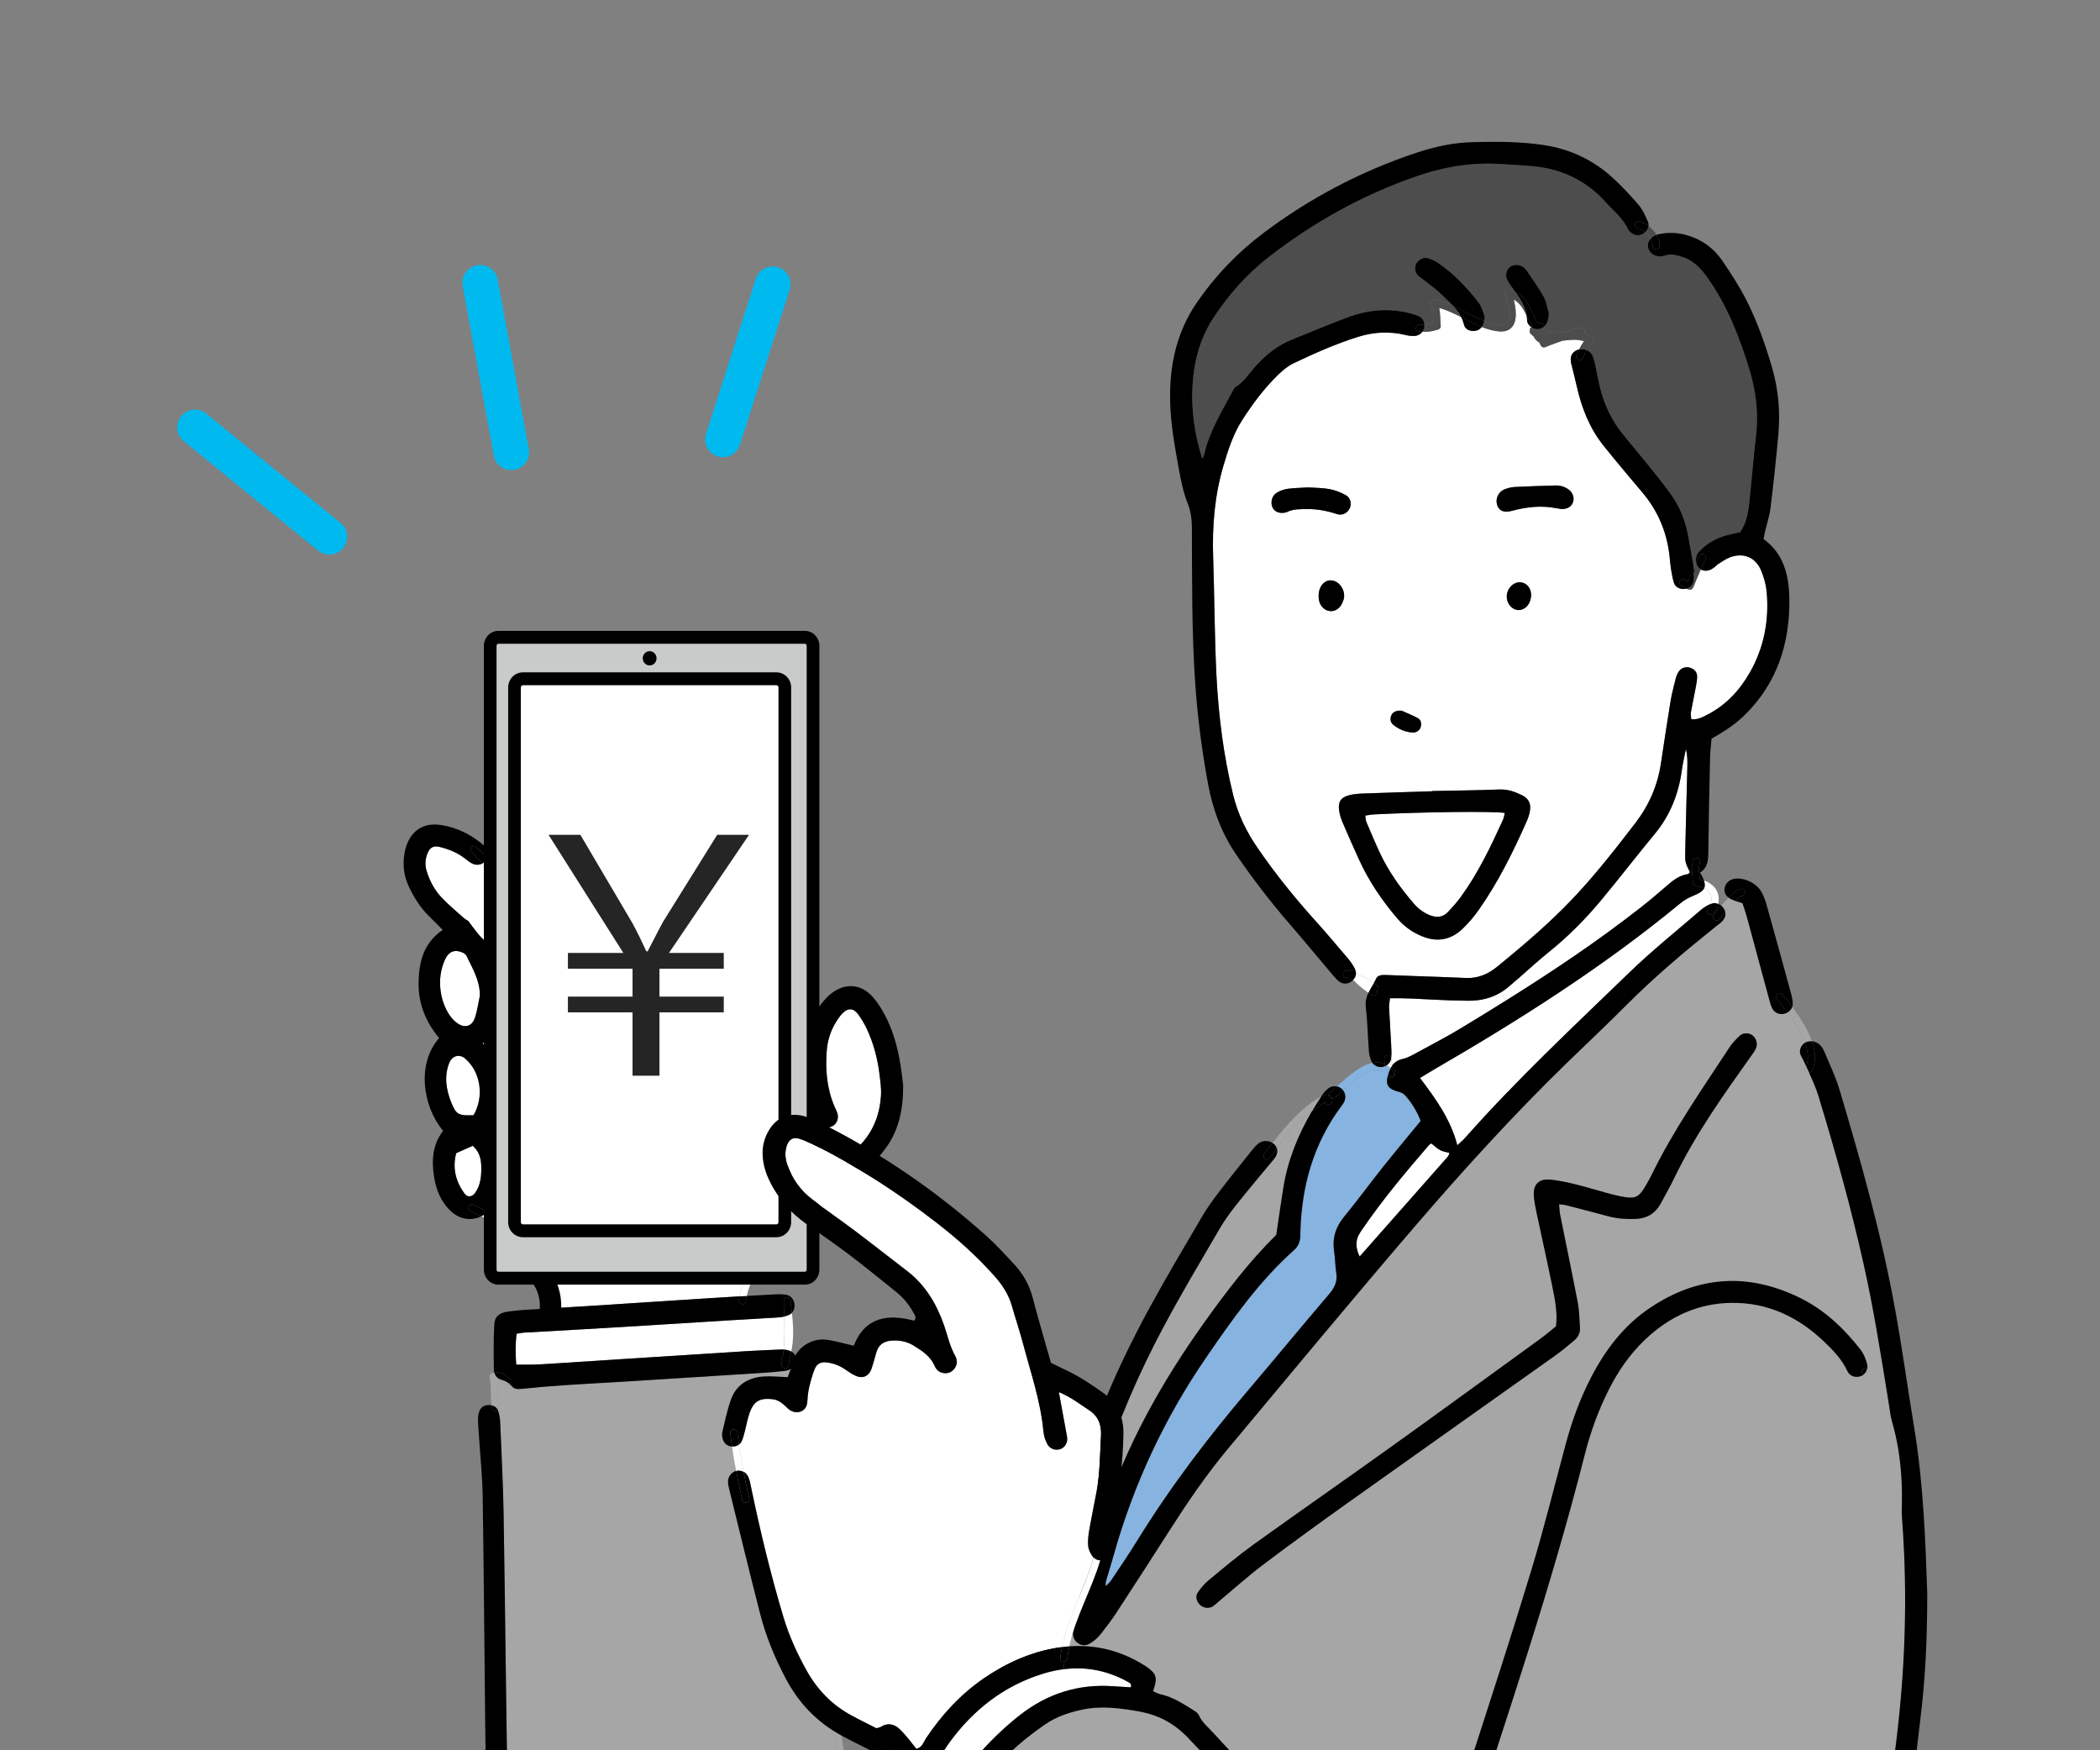 <?xml version="1.0" encoding="utf-8"?>
<!-- Generator: Adobe Illustrator 14.0.0, SVG Export Plug-In . SVG Version: 6.00 Build 43363)  -->
<!DOCTYPE svg PUBLIC "-//W3C//DTD SVG 1.1//EN" "http://www.w3.org/Graphics/SVG/1.1/DTD/svg11.dtd">
<svg version="1.1" id="レイヤー_1" xmlns="http://www.w3.org/2000/svg" xmlns:xlink="http://www.w3.org/1999/xlink" x="0px"
	 y="0px" width="288px" height="240px" viewBox="0 0 288 240" enable-background="new 0 0 288 240" xml:space="preserve">
<rect x="0" y="0" width="288" height="240" fill="#808080" stroke="none"/>
<g>
	<g>
		<g>
			<path fill="#4D4D4D" d="M207.406,39.469c0.151,0.205,0.298,0.41,0.449,0.615c-0.254-0.103-0.538-0.18-0.859-0.229
				c-0.337-0.054-0.732,0.21-0.601,0.601c0.332,0.986,1.392,3.55-0.176,3.984c-0.781,0.215-1.787-0.093-2.677-0.454
				c0.04-0.205,0.06-0.429,0.055-0.673c-0.176-0.405-0.356-1.231-0.825-1.836c-1.602-2.066-3.395-3.96-5.572-5.439
				c-0.429-0.293-0.937-0.508-1.444-0.655c-0.513-0.156-1.25,0.259-1.52,0.752c-0.273,0.503-0.186,1.255,0.244,1.67
				c0.234,0.229,0.533,0.39,0.791,0.601c0.835,0.664,1.724,1.279,2.476,2.026c0.508,0.503,1.045,0.987,1.528,1.514
				c-0.83-0.4-1.674-0.737-2.534-0.869c-0.42-0.068-0.767,0.308-0.552,0.713c0.777,1.489,0.659,2.764-0.84,2.759
				c-0.015-0.527-0.308-0.996-0.84-1.216c-0.547-0.229-1.138-0.39-1.724-0.513c-2.627-0.542-5.22-0.308-7.715,0.601
				c-2.638,0.957-5.21,2.09-7.823,3.116c-2.045,0.806-3.691,2.133-5.132,3.765c-0.84,0.942-1.499,2.061-2.632,2.734
				c-0.156,0.093-0.273,0.293-0.366,0.469c-1.489,2.837-3.236,5.557-3.955,8.745c-0.054,0.234-0.181,0.449-0.273,0.674
				c-1.045-3.32-1.533-6.611-1.348-9.986c0.195-3.399,1.025-6.572,2.939-9.458c2.095-3.154,4.561-5.938,7.554-8.257
				c6.134-4.751,12.818-8.472,20.168-11.021c3.521-1.226,7.1-1.889,10.825-1.743c1.538,0.058,3.071,0.19,4.609,0.288
				c4.2,0.259,7.774,1.865,10.597,5.005c1.064,1.191,2.368,2.192,3.047,3.701c0.054,0.117,0.151,0.22,0.244,0.317
				c0.513,0.537,1.24,0.649,1.821,0.283c0.093-0.059,0.181-0.122,0.259-0.2c0.308,0.239,0.571,0.532,0.757,0.87
				c-0.298,0.351-0.439,0.795-0.347,1.206c0.176,0.801,0.898,1.294,1.817,1.221c0.194-0.015,0.395-0.063,0.585-0.122
				c0.747-0.239,1.451-0.049,2.164,0.161c1.64,0.484,2.699,1.646,3.646,2.983c2.701,3.824,4.352,8.125,5.704,12.555
				c0.908,2.969,1.255,6.006,0.879,9.122c-0.366,3.057-0.586,6.128-0.923,9.185c-0.156,1.392-0.43,2.769-1.25,3.95
				c-0.64,0.142-1.23,0.249-1.807,0.405c-1.45,0.391-2.729,1.104-3.765,2.193c-0.426,0.449-0.566,1.045-0.454,1.567
				c-0.112,0.239-0.22,0.479-0.322,0.718c-0.265-1.523-0.514-3.052-0.807-4.571c-0.4-2.061-1.196-3.97-2.437-5.664
				c-1.025-1.402-2.119-2.749-3.208-4.102c-1.133-1.406-2.31-2.778-3.433-4.189c-1.309-1.641-2.202-3.506-2.793-5.508
				c-0.264-0.894-0.415-1.821-0.62-2.734c-0.161-0.713-0.264-1.456-0.508-2.139c-0.166-0.454-0.503-0.792-0.898-0.962
				c0.181-0.337,0.405-0.65,0.752-0.904c0.303-0.214,0.327-0.629,0-0.839c-0.347-0.23-0.698-0.425-1.06-0.577
				c0.151-0.293,0.02-0.732-0.405-0.713c-0.83,0.034-1.611,0.303-2.388,0.591c-1.055,0.117-1.968,0.112-2.734-0.386
				c-0.005-0.126-0.005-0.259-0.005-0.39c0.244-0.2,0.435-0.484,0.517-0.801c0.069-0.254,0.094-0.522,0.161-0.943
				c-0.205-0.693-0.312-1.592-0.713-2.329c-0.697-1.275-1.576-2.457-2.388-3.667c-0.112-0.161-0.269-0.297-0.43-0.415
				c-0.531-0.396-1.377-0.381-1.86,0.024c-0.43,0.356-0.625,1.074-0.366,1.646C206.859,38.708,207.133,39.098,207.406,39.469z"/>
			<path fill="#A6A6A6" d="M149.054,215.189c-0.474,1.52-0.894,3.053-1.23,4.6l-1.167-0.165c0.137-0.635,0.278-1.274,0.42-1.91
				c1.167-5.283,2.349-10.562,3.984-15.732c2.213-6.974,5.104-13.658,8.541-20.094c2.422-4.536,5.068-8.96,7.661-13.409
				c0.674-1.152,1.465-2.246,2.295-3.286c1.665-2.095,3.394-4.136,5.103-6.192c0.459-0.557,0.61-1.068,0.44-1.547
				c1-1.412,2.012-2.9,3.329-3.906c0.483-0.377,0.958-0.768,1.436-1.148c0.02-0.015,0.039-0.029,0.069-0.049
				c-1.915,3.258-3.326,6.725-3.937,10.523c-0.342,2.109-0.635,4.229-0.967,6.445c-3.701,3.652-6.909,7.856-9.976,12.163
				c-5.811,8.17-10.68,16.832-13.746,26.428C150.538,210.332,149.811,212.764,149.054,215.189z"/>
			<path fill="#A6A6A6" d="M70.232,190.116c0.381,0.435,0.938,0.365,1.499,0.308c1.924-0.2,3.858-0.361,5.792-0.493
				c2.867-0.19,5.742-0.332,8.609-0.513c6.074-0.376,12.149-0.763,18.218-1.152c1.07-0.069,2.139-0.151,3.199-0.278
				c0.673-0.078,1.186-0.361,1.455-0.758c0.074,0.055,0.166,0.083,0.284,0.074c4.17-0.308,3.306,18.945,3.335,21.715
				c0.059,5.82,0.366,11.655,0.601,17.471c0.122,3.019,0.351,5.973,0.82,8.956c0.352,2.227,0.825,4.551,0.864,6.846
				c-0.117-0.029-0.234-0.044-0.361-0.044c-0.806,0-1.504,0.631-1.583,1.499c-0.058,0.602-0.034,1.207-0.019,1.808
				c0.17,6.816,0.351,13.633,0.527,20.45c0.009,0,0.024,0,0.034,0c0.127,5.683,0.264,11.362,0.381,17.046
				c0.049,2.276-0.015,4.541-0.342,6.802c-0.469,3.209-1.606,6.197-2.783,9.181c-0.176,0.435-0.396,0.85-0.522,1.299
				c-0.157,0.557,0.181,1.255,0.679,1.553c0.557,0.337,1.411,0.244,1.822-0.283c0.327-0.415,0.615-0.884,0.791-1.377
				c0.771-2.134,1.592-4.258,2.207-6.44c0.816-2.9,1.245-5.885,1.187-8.912c-0.156-8.022-0.361-16.041-0.527-24.063
				c-0.054-2.656-0.103-5.308-0.147-7.964c3.008-3.868,8.194-6.549,12.218-9.044c4.659-2.896,8.848-6.475,13.282-9.702
				c-1.168,3.383-2.491,6.719-3.311,10.205c-0.146,0.615,0.795,0.873,0.942,0.264c0.918-3.911,2.47-7.622,3.72-11.426
				c0.313-0.221,0.621-0.439,0.938-0.655c0.508-0.341,0.055-1.152-0.459-0.864c0.396-1.294,0.742-2.607,0.997-3.945
				c0.097-0.117,0.18-0.254,0.244-0.41c0.248-0.61,0.438-1.26,0.58-1.909c0.43-1.91,0.84-3.819,1.256-5.733l1.166,0.166
				c-0.2,0.933-0.375,1.871-0.513,2.813c-0.048,0.332-0.122,0.659-0.15,0.991c-0.074,0.796,0.131,1.46,0.902,1.846
				c0.718,0.356,1.318,0.02,1.855-0.376c0.425-0.313,0.811-0.708,1.139-1.128c0.698-0.894,1.391-1.802,2.012-2.749
				c2.417-3.701,4.814-7.407,7.192-11.129c2.529-3.955,5.156-7.837,8.165-11.437c8.462-10.117,16.87-20.278,25.459-30.283
				c6.715-7.823,13.653-15.455,21.057-22.648c2.739-2.656,5.518-5.273,8.213-7.979c3.789-3.799,7.886-7.242,12.066-10.596
				c0.312-0.25,0.649-0.479,0.933-0.762c0.4-0.411,0.546-0.87,0.444-1.314c0.278-0.337,0.571-0.659,0.874-0.977
				c0.112-0.117,0.287-0.322,0.488-0.537c0.282,0.098,0.61,0.19,1.011,0.327c0.205,0.64,0.43,1.26,0.605,1.899
				c1.021,3.74,2.026,7.486,3.042,11.227c0.122,0.443,0.235,0.908,0.444,1.318c0.332,0.635,1.025,0.879,1.72,0.684
				c0.126-0.034,0.248-0.088,0.36-0.156c0.909,1.221,1.87,2.71,2.398,4.15c-0.127,0.073-0.235,0.171-0.328,0.288
				c-0.355,0.444-0.497,0.947-0.22,1.494c0.181,0.356,0.386,0.703,0.542,1.074c0.054,0.128,0.107,0.254,0.166,0.382
				c-0.049,0.106-0.103,0.214-0.16,0.316c-0.254,0.439,0.243,0.84,0.614,0.689c0.454,1,0.909,2.006,1.227,3.051
				c2.319,7.613,4.463,15.279,6.201,23.049c1.377,6.138,2.349,12.349,3.359,18.555c1.128,6.949,1.87,13.927,2.188,20.953
				c0.41,9.186-0.059,18.331-1.26,27.448c-0.557,4.243-0.986,8.507-1.475,12.764c-0.454,3.984-0.898,7.979-1.357,11.969
				c-0.483,4.253-0.972,8.506-1.46,12.759c-0.317,2.794-0.635,5.587-0.953,8.38c-0.482,4.19-0.966,8.375-1.444,12.564
				c-0.327,2.856-0.645,5.718-0.972,8.579c-0.479,4.185-0.962,8.374-1.445,12.564c-0.337,2.925-0.679,5.845-1.016,8.77
				c-0.449,3.857-0.898,7.711-1.338,11.567c-0.044,0.396-0.068,0.807-0.039,1.202c0.044,0.668,0.469,1.147,1.079,1.284
				c0.117,0.024,0.234,0.039,0.347,0.044c0.015,2.114-0.112,4.659-1.235,6.05c-8.629,0.01-17.247,0.225-25.866,0.61
				c-10.684,0.474-21.387,1.514-32.086,1.558c-10.104,0.039-20.353-0.63-30.407-1.656c-8.232-0.834-16.816-2.173-25.044-0.61
				c-0.039-2.475-0.176-4.941-0.094-7.417c0.074-0.063,0.137-0.137,0.201-0.215c0.483-0.61,0.6-1.328,0.629-2.075
				c0.103-2.739,0.298-5.479,0.293-8.219c-0.02-13.447,0.21-26.89,0.557-40.333c0.024-0.933,0.029-1.87,0.083-2.808
				c0.068-1.123-0.063-2.261,0.474-3.34c0.278-0.562-0.059-1.188-0.596-1.558c-1.011-0.698-2.447-0.215-2.735,0.977
				c-0.142,0.576-0.103,1.196-0.107,1.797c-0.044,4.614-0.078,9.229-0.131,13.843c-0.01,0.864-0.098,1.729-0.142,2.433
				c-2.554,2.539-5.216,4.663-7.994,6.636c-4.253,3.022-8.521,6.025-12.809,8.989c-1.426,0.986-2.949,1.841-4.418,2.76
				c-0.337,0.215-0.689,0.425-0.972,0.697c-0.352,0.353-0.469,0.811-0.371,1.245c-2.291,0.909-4.644,1.373-7.125,0.942
				c0.024-0.082,0.034-0.171,0.039-0.254c0.02-0.532-0.415-1.187-0.972-1.401c-0.245-0.092-0.513-0.151-0.776-0.19
				c-1.7-0.248-3.149-1.055-4.575-1.952c-4.131-2.618-8.131-5.401-11.754-8.717c-2.202-2.017-4.136-4.18-5.371-6.919
				c-0.581-1.279-1.191-2.544-1.821-3.8c-0.845-1.689-1.445-3.467-1.817-5.303c-0.493-2.422-0.996-4.858-1.235-7.314
				c-0.499-5.059-0.948-10.133-1.187-15.211c-0.366-7.69-0.62-15.387-0.762-23.082c-0.259-13.722-0.376-27.447-0.601-41.174
				c-0.068-4.215-0.297-8.424-0.468-12.637c-0.024-0.528-0.107-1.069-0.269-1.573c-0.02-0.058-0.039-0.112-0.068-0.161
				c0.117-0.102,0.19-0.268,0.146-0.468c-0.253-1.207-0.087-2.446-0.229-3.662c0.454,0.039,0.654,0.351,1.142,0.635
				c0.215,0.121,0.42,0.068,0.557-0.069C70.002,189.871,70.12,189.984,70.232,190.116z M240.821,143.727
				c0.268-0.635,0.028-1.391-0.518-1.781c-0.47-0.332-1.216-0.367-1.681,0.053c-0.536,0.494-1.059,1.035-1.455,1.641
				c-3.73,5.714-7.661,11.3-10.659,17.463c-0.206,0.42-0.439,0.824-0.669,1.234c-1.094,1.935-1.52,2.129-3.721,1.681
				c-0.591-0.122-1.173-0.278-1.753-0.435c-1.484-0.406-2.955-0.855-4.448-1.221c-1.104-0.27-2.222-0.514-3.351-0.611
				c-1.577-0.141-2.349,0.708-2.207,2.32c0.063,0.727,0.21,1.455,0.362,2.178c0.707,3.335,1.455,6.66,2.139,10
				c0.355,1.764,0.756,3.536,0.547,5.602c-0.684,0.552-1.338,1.128-2.036,1.636c-6.881,4.991-13.746,10-20.656,14.951
				c-6.255,4.483-12.573,8.873-18.824,13.365c-2.114,1.523-4.111,3.213-6.123,4.874c-0.562,0.458-1.049,1.034-1.465,1.631
				c-0.415,0.596-0.229,1.313,0.317,1.797c0.439,0.391,1.162,0.492,1.68,0.175c0.337-0.21,0.625-0.507,0.933-0.761
				c2.003-1.671,3.946-3.418,6.026-4.991c3.794-2.86,7.642-5.654,11.509-8.409c9.483-6.758,18.995-13.472,28.488-20.22
				c0.923-0.659,1.797-1.396,2.666-2.124c0.541-0.455,0.811-1.064,0.756-1.783c-0.082-1.133-0.093-2.279-0.302-3.393
				c-0.768-4.004-1.606-7.994-2.408-11.993c-0.088-0.439-0.098-0.889-0.156-1.466c0.405,0.045,0.655,0.045,0.894,0.108
				c1.939,0.498,3.883,0.996,5.816,1.519c1.244,0.338,2.495,0.426,3.779,0.376c1.543-0.063,2.686-0.728,3.428-2.075
				c0.645-1.172,1.304-2.339,1.885-3.541c2.92-6.055,6.817-11.494,10.694-16.948C240.498,144.309,240.694,144.029,240.821,143.727z"
				/>
			<path fill="#FFFFFF" d="M198.543,158.615c-4.019,4.561-8.042,9.111-12.075,13.678c-0.542-1.055-0.581-2.105-0.122-2.965
				c0.156-0.293,0.347-0.57,0.537-0.845c2.76-4.033,5.898-7.769,9.088-11.465c0.082-0.098,0.209-0.157,0.321-0.235
				c1.212,1.017,1.212,1.017,2.506,1.31C198.709,158.273,198.665,158.479,198.543,158.615z"/>
			<path fill="#FFFFFF" d="M233.271,124.762c-3.291,2.842-6.699,5.571-9.825,8.594c-7.646,7.398-15.435,14.668-22.505,22.647
				c-0.299,0.337-0.655,0.63-1.079,1.03c-0.924-3.564-2.96-6.357-5.118-9.225c0.723-0.434,1.338-0.814,1.964-1.181
				c11.768-6.827,23.228-14.097,33.746-22.774c0.503-0.416,1.099-0.758,1.704-1.002c0.859-0.351,1.367-0.654,1.558-1.068
				c0.859,0.395,1.206,1.23,0.889,2.158C234.126,124.141,233.667,124.424,233.271,124.762z"/>
			<path fill="#FFFFFF" d="M192.381,145.197c-0.669,0.146-1.118,0.453-1.44,0.878c-0.088-0.282-0.107-0.591-0.107-0.927
				c0-0.064-0.01-0.123-0.034-0.176c0.049-0.547,0.02-1.104-0.01-1.656c-0.088-1.738-0.21-3.472-0.293-5.209
				c-0.015-0.377,0.078-0.758,0.132-1.231c2.046-0.019,3.975,0.083,5.903,0.19c1.607,0.088,3.214,0.146,4.82,0.156
				c1.621,0.016,3.12-0.332,4.458-1.133l0.698,1.119c-1.982,1.239-3.979,2.46-5.982,3.676c-1.997,1.217-4.082,2.295-6.138,3.414
				C193.743,144.649,193.084,145.045,192.381,145.197z"/>
			<path fill="#FFFFFF" d="M208.28,134.117c1.367-1.187,2.695-2.417,4.102-3.551c2.676-2.148,5.079-4.57,7.261-7.201
				c2.48-2.989,4.85-6.065,7.325-9.059c2.114-2.559,3.247-5.499,3.691-8.751c0.132-0.961,0.366-1.909,0.552-2.861
				c0.2,0.831,0.215,1.631,0.195,2.427c-0.093,3.819-0.205,7.632-0.288,11.446c-0.039,1.69-0.02,1.695,0.641,3.013
				c-0.089,0.093-0.167,0.259-0.264,0.273c-1.191,0.166-2.066,0.869-2.935,1.626c-1.158,1.011-2.34,2.007-3.551,2.954
				c-5.908,4.639-12.145,8.799-18.502,12.774l-0.698-1.118c0.436-0.26,0.854-0.566,1.255-0.928
				C207.46,134.807,207.88,134.464,208.28,134.117z"/>
			<path fill="#FFFFFF" d="M206.376,111.47c-0.083,0.317-0.122,0.644-0.249,0.932c-1.66,3.653-3.389,7.271-5.753,10.537
				c-0.541,0.758-1.177,1.451-1.816,2.129c-0.673,0.719-1.514,0.787-2.401,0.45c-0.89-0.342-1.637-0.89-2.261-1.616
				c-1.842-2.135-3.468-4.415-4.669-6.978c-0.649-1.392-1.24-2.807-1.841-4.224c-0.093-0.224-0.088-0.493-0.151-0.869
				c0.483-0.068,0.858-0.146,1.235-0.161C195.223,111.328,204.755,111.216,206.376,111.47z"/>
			<path fill="#FFFFFF" d="M209.359,43.249c0.039,0.22,0.063,0.449,0.073,0.683c0.015,0.386,0.264,0.718,0.586,0.938
				c-0.127,0.074-0.225,0.205-0.225,0.396v0.186c0,0.166,0.098,0.336,0.244,0.419c0.083,0.093,0.181,0.171,0.283,0.245
				c0.196,0.42,0.465,0.688,0.786,0.84c0.063,0.151,0.132,0.303,0.22,0.449c0.142,0.249,0.425,0.288,0.664,0.176
				c0.747-0.337,1.523-0.576,2.291-0.859c1.001-0.112,2.026-0.269,2.968,0.078c-0.277,0.332-0.473,0.693-0.674,1.099
				c-0.067,0.015-0.136,0.034-0.205,0.063c-0.839,0.342-1.123,0.981-0.873,1.958c0.259,1.036,0.522,2.066,0.757,3.106
				c0.659,2.901,1.724,5.62,3.574,7.979c1.035,1.313,2.114,2.593,3.185,3.877c0.722,0.874,1.454,1.743,2.191,2.607
				c2.095,2.461,3.33,5.298,3.731,8.501c0.083,0.664,0.122,1.333,0.225,1.992s0.214,1.323,0.414,1.958
				c0.182,0.571,0.835,0.884,1.46,0.821c0.073-0.01,0.146-0.02,0.216-0.039c0.15,0.063,0.313,0.112,0.518,0.132
				c0.229,0.019,0.395-0.171,0.468-0.356c0.327-0.806,0.659-1.611,1.016-2.407c0.498,0.293,1.182,0.209,1.813-0.259
				c0.215-0.156,0.386-0.381,0.61-0.518c0.508-0.317,1.011-0.669,1.567-0.884c1.846-0.703,3.535-0.02,4.287,1.812
				c0.376,0.913,0.664,1.91,0.757,2.891c0.352,3.896-0.347,7.617-2.28,11.031c-1.406,2.486-3.307,4.542-5.898,5.86
				c-0.65,0.332-1.295,0.698-2.163,0.595c-0.016-0.327-0.094-0.659-0.045-0.967c0.195-1.118,0.444-2.227,0.649-3.345
				c0.098-0.518,0.21-1.05,0.2-1.572c-0.015-0.581-0.38-0.986-0.947-1.167c-0.601-0.195-1.245,0.01-1.587,0.542
				c-0.181,0.278-0.317,0.596-0.396,0.913c-0.259,1.035-0.537,2.071-0.713,3.121c-0.469,2.837-0.889,5.684-1.318,8.526
				c-0.459,3.042-1.621,5.723-3.511,8.193c-7.076,9.234-10.187,12.521-18.868,19.63c-1.309,1.068-2.69,1.689-4.396,1.606
				c-2.274-0.108-4.55-0.171-6.821-0.254c-1.406-0.049-2.813-0.108-4.214-0.156c-0.488-0.015-1.05,0.048-1.25,0.493
				c-0.093,0.205-0.2,0.405-0.317,0.605c-0.659-0.498-1.396-0.855-2.168-1.148c-0.103-0.127-0.205-0.244-0.298-0.375
				c-0.024-0.157-0.078-0.313-0.161-0.475c-0.244-0.469-0.547-0.922-0.894-1.328c-1.47-1.733-2.939-3.477-4.463-5.166
				c-2.871-3.188-5.563-6.514-7.984-10.059c-1.528-2.227-2.681-4.62-3.33-7.256c-1.313-5.347-1.997-10.792-2.281-16.275
				c-0.272-5.415-0.272-10.841-0.453-16.26c-0.146-4.312,0.195-8.521,1.44-12.696c0.64-2.139,1.318-4.229,2.505-6.089
				c1.445-2.256,3.048-4.415,4.981-6.285c0.619-0.596,1.313-1.182,2.079-1.548c2.896-1.382,5.831-2.69,8.907-3.647
				c2.148-0.669,4.326-0.772,6.528-0.229c0.387,0.098,0.797,0.132,1.191,0.112c0.439-0.024,0.82-0.245,1.055-0.571
				c0.737,0.054,1.393-0.069,2.163-0.303c0.191-0.054,0.381-0.254,0.357-0.469c-0.098-0.908-0.035-1.705-0.221-2.505
				c1.04,0.289,2.031,0.767,3.022,1.27c0.172,0.328,0.303,0.679,0.396,1.064c0.161,0.684,0.943,0.947,1.646,0.796
				c0.303-0.063,0.571-0.239,0.771-0.513c0.62,0.244,1.261,0.444,1.925,0.557c3.037,0.518,3.022-2.158,2.471-4.312
				C208.436,41.515,208.92,42.35,209.359,43.249z M215.697,68.943c0.254-0.615,0.044-1.343-0.517-1.777
				c-0.548-0.42-1.183-0.61-1.861-0.596c-1.86,0.048-3.716,0.112-5.572,0.205c-0.458,0.024-0.927,0.137-1.356,0.303
				c-0.947,0.361-1.377,1.372-1.025,2.276c0.298,0.752,0.967,0.972,2.012,0.688c2.007-0.546,4.033-0.757,6.094-0.352
				c0.259,0.054,0.522,0.088,0.664,0.113C214.926,69.817,215.473,69.49,215.697,68.943z M208.3,83.651
				c0.967-0.029,1.699-0.962,1.68-2.134c-0.02-0.981-0.729-1.709-1.631-1.675c-0.968,0.039-1.777,1.04-1.704,2.109
				C206.707,82.899,207.47,83.675,208.3,83.651z M209.804,111.27c0.181-0.972-0.068-1.753-1.133-2.261
				c-0.996-0.474-1.924-0.796-3.037-0.752c-3.071,0.117-6.148,0.146-9.225,0.209c0,0.01,0.005,0.02,0.005,0.035
				c-3.207,0.103-6.416,0.19-9.619,0.312c-0.596,0.02-1.206,0.083-1.782,0.235c-1.123,0.293-1.528,0.903-1.367,2.075
				c0.083,0.586,0.277,1.172,0.513,1.719c0.703,1.655,1.44,3.301,2.183,4.946c1.362,3.003,3.188,5.708,5.337,8.204
				c0.933,1.084,2.061,1.87,3.394,2.407c2.101,0.85,3.95,0.454,5.542-1.075c0.815-0.775,1.553-1.664,2.203-2.587
				c2.661-3.784,4.697-7.92,6.567-12.135C209.574,112.178,209.721,111.724,209.804,111.27z M194.847,99.677
				c0.122-0.489,0.03-0.981-0.419-1.221c-0.811-0.424-1.666-0.762-2.213-1.011c-0.825-0.039-1.24,0.234-1.421,0.684
				c-0.195,0.488-0.083,0.957,0.288,1.26c0.781,0.63,1.695,1.016,2.72,1.055C194.267,100.458,194.744,100.102,194.847,99.677z
				 M185.135,69.626c0.249-0.601,0.073-1.377-0.581-1.738c-0.684-0.376-1.445-0.674-2.212-0.82
				c-0.972-0.181-1.983-0.166-2.925-0.235c-0.987,0.063-1.919,0.069-2.843,0.195c-0.508,0.069-1.029,0.269-1.474,0.532
				c-0.708,0.425-0.919,1.426-0.538,2.114c0.303,0.547,0.986,0.782,1.743,0.601c0.063-0.015,0.133-0.034,0.19-0.063
				c0.869-0.435,1.807-0.386,2.734-0.405c1.411-0.024,2.765,0.239,4.107,0.683C184.119,70.745,184.842,70.33,185.135,69.626z
				 M184.305,82.06c0.224-1.172-0.654-2.422-1.743-2.48c-0.947-0.055-1.705,0.849-1.72,2.055c0,0.132-0.009,0.269,0.006,0.4
				c0.088,0.982,0.737,1.699,1.592,1.763c0.757,0.059,1.436-0.464,1.748-1.357C184.231,82.313,184.28,82.186,184.305,82.06z"/>
			<path fill="#FFFFFF" d="M63.981,131.075c0.826,1.733,1.866,3.413,1.827,5.488c-0.229,1.03-0.352,2.1-0.713,3.081
				c-0.415,1.148-1.426,1.357-2.412,0.635c-0.269-0.19-0.513-0.43-0.723-0.678c-1.445-1.725-2.305-5.167-0.884-8.121
				c0.493-1.021,1.278-1.313,2.309-0.894C63.615,130.685,63.878,130.865,63.981,131.075z"/>
			<path fill="#FFFFFF" d="M63.83,145.183c2.09,1.821,2.603,5.186,1.113,7.734c-2.026,0.088-2.373-0.068-3.027-1.675
				c-0.718-1.772-1.04-3.594-0.318-5.464C62.004,144.732,63.02,144.469,63.83,145.183z"/>
			<path fill="#FFFFFF" d="M66.003,159.934c0.02,1.275-0.058,2.524-0.83,3.613c-0.425,0.605-1.055,0.68-1.475,0.104
				c-1.24-1.689-1.655-3.551-1.132-5.527c0.835-0.371,1.533-0.684,2.27-1.012C65.686,157.859,65.988,158.836,66.003,159.934z"/>
			<path fill="#FFFFFF" d="M80.433,179.1c-1.465,0.093-2.925,0.176-4.385,0.264c0.108-0.078,0.181-0.195,0.196-0.361
				c0.415-5.807-4.424-10.294-9.332-12.848c0.327-0.283,0.645-0.615,0.845-0.991c1.572-2.949,1.934-5.942,0.225-8.976
				c-0.225-0.39-0.469-0.771-0.562-0.918c0.503-1.381,1.094-2.475,1.284-3.627c0.435-2.672-0.093-5.191-1.733-7.418
				c-0.264-0.356-0.484-0.742-0.757-1.162c1.514-1.25,2.021-2.887,2.363-4.624c0.64-3.276-0.742-6.153-1.729-9.107
				c-1.03-0.83-1.782-1.899-2.554-2.954c-0.151-0.2-0.455-0.283-0.649-0.465c-0.997-0.889-2.022-1.752-2.954-2.704
				c-1.045-1.064-1.749-2.354-2.183-3.79c-0.244-0.801-0.2-1.577,0.098-2.354c0.327-0.85,0.826-1.153,1.719-0.928
				c1.24,0.312,2.412,0.776,3.438,1.577c0.313,0.244,0.625,0.508,0.977,0.688c0.489,0.254,1.03,0.224,1.446-0.024
				c4.755,4.947,8.691,10.645,13.892,15.172c3.272,2.842,7.198,4.873,10.958,6.973c1.729,0.961,16.729,9.937,19.362,7.583
				c0.18,1.362,0.498,2.72,0.903,4.077c0.132,0.444,0.342,0.869,0.552,1.285c0.122,0.234,0.298,0.449,0.479,0.639
				c0.478,0.498,1.279,0.621,1.84,0.309c0.586-0.332,0.884-1.041,0.679-1.734c-0.093-0.316-0.249-0.615-0.386-0.922
				c-1.064-2.457-1.284-5.045-1.084-7.667c0.097-1.265,0.449-2.51,1.084-3.628c0.293-0.518,0.625-1.035,1.03-1.47
				c0.762-0.82,1.543-0.801,2.188,0.078c0.474,0.64,0.884,1.343,1.221,2.065c0.879,1.895,1.42,3.893,1.685,5.957
				c0.137,1.061,0.303,2.14,0.23,3.194c-0.161,2.388-0.933,4.561-2.559,6.401c-1.289,1.45-2.51,2.959-3.731,4.469
				c-0.366,0.459-0.698,0.981-0.913,1.528c-0.146,0.371-0.097,0.791,0.079,1.147c-3.941,4.673-11.095,7.407-12.286,13.922
				c-1.387,0.082-2.774,0.166-4.161,0.254C91.639,178.367,86.033,178.743,80.433,179.1z"/>
			<path fill="#FFFFFF" d="M107.543,180.525c0.044,1.514,0.078,3.027-0.063,4.527c-0.059-0.006-0.117-0.01-0.175-0.01
				c-0.069,0-0.137,0-0.201,0.004c-1.469,0.068-2.944,0.118-4.409,0.205c-5.605,0.352-11.211,0.719-16.817,1.074
				c-3.404,0.221-6.807,0.44-10.21,0.659c-0.801,0.05-1.602,0.108-2.402,0.127c-0.782,0.025-1.568,0.006-2.471,0.006
				c-0.092-1.44-0.137-2.749,0.058-4.229c0.425-0.073,0.684-0.137,0.943-0.156c2.803-0.161,5.605-0.313,8.409-0.474
				c2.808-0.166,5.61-0.332,8.414-0.503c3.604-0.225,7.207-0.454,10.811-0.675c2.471-0.15,4.941-0.277,7.407-0.443
				C107.069,180.623,107.309,180.584,107.543,180.525z"/>
			<path fill="#86B3E0" d="M155.943,211.274c-1.123,1.821-2.333,3.588-3.521,5.371c-0.186,0.278-0.444,0.498-0.776,0.864
				c0-0.351-0.029-0.488,0.005-0.61c0.357-1.221,0.738-2.432,1.079-3.652c2.74-9.747,6.974-18.8,12.706-27.146
				c3.604-5.244,7.262-10.449,12.062-14.717c0.521-0.469,0.776-1.074,0.824-1.768c0.021-0.27,0.005-0.537,0.016-0.807
				c0.189-6.24,1.812-12.012,5.576-17.08c0.161-0.215,0.327-0.436,0.435-0.674c0.244-0.532,0.166-1.133-0.156-1.553
				c1.831-1.715,4.39-4.068,6.128-1.992c-0.278,1.127-0.034,1.685,1.079,2.07c0.439,0.15,0.884,0.186,1.245,0.561
				c0.807,0.841,1.709,2.242,2.188,3.561c-1.725,2.1-3.487,4.204-5.196,6.348c-1.792,2.251-3.491,4.58-5.317,6.803
				c-1.191,1.449-1.636,3.012-1.343,4.848c0.146,0.924,0.127,1.876,0.278,2.794c0.19,1.157-0.19,2.026-0.938,2.905
				c-3.696,4.326-7.311,8.721-10.997,13.058C165.709,197.04,160.49,203.905,155.943,211.274z"/>
			<path d="M250.729,340.47c0,0.562,0.02,1.23,0.024,1.953c-0.264,0.205-0.601,0.308-0.957,0.298
				c-0.01-0.854-0.044-1.641-0.044-2.251C249.752,339.84,250.729,339.84,250.729,340.47z"/>
			<path d="M248.385,147.018c0.737-1.244,0.63-2.744,0.103-4.248c0.122,0.01,0.244,0.039,0.366,0.078
				c0.703,0.225,1.094,0.762,1.356,1.393c0.719,1.723,1.544,3.422,2.076,5.21c2.944,9.868,5.742,19.786,7.588,29.933
				c0.986,5.396,1.729,10.831,2.623,16.246c1.293,7.817,1.571,15.709,1.807,22.729c0.015,6.505-0.274,12.111-0.978,17.701
				c-0.531,4.186-0.908,8.385-1.382,12.574c-0.6,5.317-1.244,10.631-1.85,15.953c-0.602,5.317-1.163,10.64-1.763,15.963
				c-0.597,5.249-1.23,10.498-1.831,15.752c-0.469,4.122-0.899,8.248-1.368,12.368c-0.468,4.122-0.971,8.243-1.439,12.365
				c-0.469,4.12-0.909,8.246-1.367,12.368c-0.264,2.397-0.528,4.79-0.821,7.183c-0.054,0.454-0.176,0.923-0.365,1.343
				c-0.094,0.2-0.225,0.366-0.387,0.493c-0.005-0.723-0.024-1.392-0.024-1.953c0-0.63-0.976-0.63-0.976,0
				c0,0.61,0.033,1.396,0.044,2.251c-0.112-0.005-0.229-0.019-0.347-0.044c-0.61-0.137-1.036-0.615-1.08-1.284
				c-0.028-0.396-0.004-0.806,0.039-1.202c0.44-3.856,0.89-7.71,1.339-11.567c0.337-2.925,0.679-5.845,1.016-8.77
				c0.483-4.189,0.967-8.379,1.445-12.564c0.327-2.861,0.644-5.723,0.972-8.579c0.479-4.189,0.962-8.374,1.444-12.563
				c0.318-2.794,0.636-5.587,0.953-8.38c0.488-4.253,0.977-8.506,1.46-12.76c0.459-3.989,0.903-7.983,1.357-11.969
				c0.488-4.257,0.918-8.521,1.475-12.764c1.201-9.116,1.67-18.263,1.26-27.448c-0.317-7.025-1.06-14.004-2.188-20.953
				c-1.011-6.206-1.982-12.417-3.36-18.555c-1.737-7.769-3.881-15.436-6.2-23.048c-0.317-1.045-0.772-2.052-1.227-3.052
				C248.243,147.189,248.321,147.121,248.385,147.018z"/>
			<path d="M247.701,146.213c0.4-0.943,0.264-2.076-0.161-3.238c0.273-0.17,0.605-0.238,0.947-0.205
				c0.527,1.505,0.635,3.004-0.103,4.249c-0.063,0.103-0.142,0.171-0.229,0.2C248.004,146.882,247.848,146.549,247.701,146.213z"/>
			<path fill="#A6A6A6" d="M248.155,147.219c-0.371,0.15-0.869-0.25-0.615-0.689c0.058-0.102,0.112-0.21,0.16-0.316
				C247.848,146.549,248.004,146.882,248.155,147.219z"/>
			<path d="M246.992,144.758c-0.277-0.547-0.136-1.05,0.221-1.494c0.093-0.118,0.2-0.215,0.327-0.289
				c0.425,1.162,0.562,2.295,0.16,3.238c-0.058-0.127-0.111-0.254-0.165-0.381C247.379,145.461,247.174,145.113,246.992,144.758z"/>
			<path fill="#A6A6A6" d="M245.786,138.072c1.031,1.363,2.119,3.037,2.701,4.697c-0.342-0.033-0.674,0.035-0.947,0.205
				c-0.527-1.439-1.489-2.93-2.397-4.15C245.439,138.653,245.675,138.391,245.786,138.072z"/>
			<path d="M244.399,136.339c0.405,0.483,0.89,1.069,1.387,1.733c-0.111,0.318-0.347,0.581-0.644,0.752
				c-0.528-0.707-1.036-1.328-1.432-1.797C243.312,136.549,243.994,135.855,244.399,136.339z"/>
			<path d="M238.848,121.87c0.626-0.072,0.62,0.903,0,0.978c-0.229,0.023-0.581,0.355-0.889,0.679
				c-0.205-0.063-0.386-0.132-0.561-0.215c-0.128-0.059-0.24-0.132-0.342-0.216c0.039-0.038,0.073-0.077,0.111-0.111
				C237.632,122.545,238.184,121.949,238.848,121.87z"/>
			<path d="M237.057,123.096c-0.46-0.352-0.646-0.889-0.519-1.41c0.166-0.665,0.719-1.129,1.437-1.207
				c1.405-0.142,3.042,0.708,3.677,1.968c0.269,0.531,0.478,1.107,0.64,1.684c1.133,4.053,2.251,8.116,3.359,12.174
				c0.117,0.449,0.215,0.918,0.21,1.377c0,0.137-0.029,0.27-0.073,0.391c-0.498-0.664-0.981-1.25-1.387-1.733
				s-1.089,0.21-0.688,0.688c0.395,0.469,0.902,1.089,1.431,1.797c-0.112,0.068-0.234,0.123-0.361,0.156
				c-0.693,0.195-1.388-0.049-1.719-0.684c-0.21-0.41-0.322-0.873-0.445-1.318c-1.016-3.74-2.021-7.485-3.041-11.226
				c-0.176-0.64-0.401-1.26-0.606-1.899c-0.4-0.137-0.728-0.23-1.011-0.327c0.308-0.323,0.659-0.655,0.889-0.679
				c0.62-0.073,0.626-1.05,0-0.977c-0.664,0.078-1.216,0.674-1.68,1.113C237.13,123.019,237.096,123.058,237.057,123.096z"/>
			<path fill="#A6A6A6" d="M236.597,125.04c-0.039-0.177-0.112-0.342-0.225-0.508c-0.093-0.137-0.205-0.259-0.327-0.356
				c0.323-0.376,0.659-0.738,1.012-1.08c0.103,0.084,0.215,0.157,0.342,0.216c0.175,0.083,0.356,0.151,0.562,0.215
				c-0.2,0.214-0.376,0.419-0.489,0.537C237.168,124.381,236.875,124.703,236.597,125.04z"/>
			<path d="M235.01,125.533c0.317-0.469,0.664-0.924,1.035-1.357c0.122,0.098,0.235,0.22,0.327,0.356
				c0.112,0.166,0.186,0.331,0.225,0.508c-0.264,0.317-0.513,0.644-0.747,0.981C235.498,126.539,234.653,126.051,235.01,125.533z"/>
			<path d="M235.039,125.211c-0.366,0.502-1.216,0.02-0.845-0.494c0.19-0.264,0.327-0.521,0.41-0.775
				c0.005-0.006,0.015-0.006,0.02-0.01c0.342-0.143,0.698-0.127,1.016,0C235.547,124.352,235.347,124.781,235.039,125.211z"/>
			<path fill="#FFFFFF" d="M233.682,120.748c1.475,0.459,2.295,1.748,1.958,3.184c-0.316-0.127-0.674-0.143-1.016,0
				c-0.005,0.005-0.015,0.005-0.02,0.01c0.317-0.928-0.029-1.764-0.889-2.158C233.848,121.504,233.828,121.172,233.682,120.748z"/>
			<path d="M232.612,77.146c0.142-0.312,0.293-0.625,0.444-0.933c0.278-0.566,1.118-0.073,0.84,0.488
				c-0.225,0.459-0.439,0.923-0.645,1.387c-0.127-0.073-0.244-0.176-0.342-0.298C232.759,77.605,232.661,77.386,232.612,77.146z"/>
			<path d="M232.173,121.055c-0.015-0.478-0.088-0.972-0.122-1.465c-0.039-0.542-0.034-1.079,0.142-1.592
				c0.205-0.596,1.147-0.337,0.942,0.259c-0.254,0.733-0.093,1.572-0.015,2.358c0.195,0.029,0.386,0.074,0.562,0.133
				c0.146,0.425,0.166,0.756,0.034,1.035c-0.293-0.137-0.649-0.221-1.055-0.239C232.388,121.533,232.183,121.334,232.173,121.055z"
				/>
			<path fill="#4D4D4D" d="M231.768,80.853c-0.205-0.02-0.366-0.069-0.518-0.132c0.532-0.126,0.933-0.532,1.006-1.088
				c0.055-0.396,0.01-0.801,0.01-1.202c0.039-0.005,0.078-0.01,0.117-0.015c-0.033-0.186-0.063-0.366-0.093-0.552
				c0.103-0.239,0.21-0.479,0.323-0.718c0.048,0.239,0.146,0.459,0.297,0.645c0.098,0.122,0.216,0.225,0.342,0.298
				c-0.356,0.796-0.688,1.602-1.016,2.408C232.163,80.682,231.997,80.873,231.768,80.853z"/>
			<path d="M230.547,80.296c-0.547-0.312-0.054-1.157,0.488-0.84c0.132,0.073,0.293,0.21,0.454,0.308
				c0.259-0.635,0.522-1.27,0.801-1.9c0.029,0.186,0.059,0.366,0.093,0.552c-0.039,0.005-0.078,0.01-0.117,0.015
				c0,0.401,0.045,0.806-0.01,1.202c-0.073,0.557-0.474,0.962-1.006,1.088C231.016,80.609,230.815,80.453,230.547,80.296z"/>
			<path d="M226.641,33.731c-0.01-0.371-0.112-0.708-0.278-1.011c0.205-0.239,0.483-0.43,0.811-0.532
				c0.264,0.454,0.425,0.972,0.444,1.543C227.637,34.362,226.66,34.362,226.641,33.731z"/>
			<path fill="#4D4D4D" d="M227.173,32.188c-0.327,0.103-0.605,0.293-0.811,0.532c-0.186-0.337-0.45-0.63-0.757-0.869
				c0.264-0.229,0.434-0.532,0.474-0.859C226.523,31.319,226.904,31.72,227.173,32.188z"/>
			<path d="M224.556,31.271c-0.586-0.21-0.332-1.152,0.263-0.937c0.45,0.161,0.88,0.386,1.261,0.659
				c-0.04,0.327-0.21,0.629-0.474,0.859C225.293,31.603,224.932,31.408,224.556,31.271z"/>
			<path d="M223.281,31.451c-0.679-1.509-1.982-2.51-3.048-3.701c-2.822-3.14-6.396-4.747-10.596-5.005
				c-1.538-0.097-3.071-0.229-4.609-0.288c-3.727-0.146-7.306,0.517-10.826,1.743c-7.349,2.549-14.034,6.27-20.167,11.021
				c-2.993,2.32-5.459,5.103-7.554,8.258c-1.914,2.886-2.745,6.06-2.939,9.458c-0.186,3.374,0.303,6.665,1.348,9.985
				c0.093-0.224,0.22-0.439,0.272-0.674c0.719-3.188,2.467-5.908,3.956-8.745c0.093-0.176,0.21-0.375,0.366-0.469
				c1.133-0.674,1.792-1.792,2.632-2.735c1.44-1.631,3.086-2.959,5.132-3.765c2.612-1.025,5.186-2.158,7.823-3.115
				c2.495-0.908,5.088-1.143,7.715-0.601c0.586,0.122,1.177,0.284,1.724,0.513c0.532,0.22,0.825,0.688,0.84,1.216
				c-0.171,0-0.356-0.02-0.562-0.054c-0.62-0.108-0.885,0.834-0.264,0.937c0.19,0.03,0.366,0.054,0.542,0.059
				c-0.234,0.327-0.616,0.547-1.055,0.571c-0.396,0.019-0.806-0.015-1.191-0.112c-2.202-0.542-4.381-0.44-6.528,0.229
				c-3.077,0.957-6.012,2.266-8.907,3.647c-0.768,0.366-1.46,0.952-2.08,1.548c-1.934,1.87-3.535,4.028-4.98,6.285
				c-1.187,1.86-1.866,3.95-2.505,6.089c-1.245,4.175-1.588,8.384-1.441,12.695c0.182,5.42,0.182,10.846,0.454,16.261
				c0.283,5.483,0.967,10.928,2.281,16.275c0.648,2.637,1.801,5.029,3.33,7.256c2.422,3.545,5.112,6.87,7.983,10.059
				c1.523,1.69,2.993,3.433,4.463,5.167c0.347,0.405,0.649,0.859,0.894,1.328c0.083,0.16,0.137,0.316,0.161,0.474
				c-0.024-0.024-0.044-0.054-0.063-0.083c-0.239-0.342-0.688-0.239-0.859,0.02c-0.083-0.024-0.166-0.054-0.244-0.078
				c-0.601-0.2-0.854,0.742-0.264,0.938c0.342,0.117,0.684,0.229,1.021,0.352c-0.054,0.059-0.117,0.111-0.181,0.16
				c-0.483,0.377-1.167,0.416-1.68,0.03c-0.313-0.235-0.591-0.538-0.845-0.845c-2.036-2.397-4.034-4.83-6.094-7.208
				c-2.549-2.935-4.902-6.025-7.105-9.224c-2.046-2.959-3.3-6.265-3.949-9.791c-0.84-4.546-1.441-9.117-1.759-13.731
				c-0.498-7.158-0.43-14.322-0.464-21.485c-0.005-1.143-0.146-2.203-0.581-3.306c-0.586-1.475-0.918-3.076-1.201-4.648
				c-0.454-2.568-0.942-5.146-1.123-7.744c-0.376-5.455,0.454-10.64,3.691-15.289c2.52-3.613,5.499-6.719,9.009-9.361
				c6.422-4.839,13.444-8.511,21.062-11.041c2.49-0.825,5.039-1.372,7.666-1.436c3.281-0.078,6.568-0.093,9.82,0.415
				c3.593,0.557,6.772,2.071,9.443,4.542c1.226,1.133,2.378,2.358,3.462,3.628c0.552,0.649,0.928,1.465,1.27,2.256
				c0.098,0.225,0.127,0.449,0.103,0.659c-0.381-0.273-0.811-0.498-1.26-0.659c-0.596-0.215-0.85,0.728-0.264,0.938
				c0.376,0.137,0.737,0.332,1.05,0.581c-0.078,0.078-0.166,0.141-0.259,0.2c-0.581,0.366-1.309,0.254-1.821-0.283
				C223.433,31.671,223.335,31.568,223.281,31.451z"/>
			<path d="M217.587,47.995c-0.189,0.356-0.331,0.742-0.537,1.118c-0.293,0.557-1.138,0.063-0.84-0.489
				c0.137-0.259,0.254-0.498,0.366-0.728C216.914,47.814,217.27,47.854,217.587,47.995z"/>
			<path d="M215.497,49.919c-0.249-0.977,0.034-1.616,0.874-1.958c0.068-0.029,0.137-0.049,0.205-0.063
				c-0.112,0.229-0.229,0.469-0.366,0.728c-0.298,0.552,0.547,1.045,0.84,0.489c0.206-0.376,0.348-0.762,0.537-1.119
				c0.396,0.171,0.732,0.508,0.898,0.962c0.244,0.683,0.347,1.426,0.508,2.139c0.205,0.913,0.356,1.841,0.62,2.734
				c0.592,2.002,1.484,3.867,2.794,5.508c1.122,1.411,2.299,2.783,3.433,4.189c1.088,1.353,2.182,2.7,3.207,4.102
				c1.24,1.694,2.037,3.604,2.438,5.665c0.292,1.519,0.542,3.046,0.806,4.57c-0.278,0.63-0.542,1.265-0.801,1.9
				c-0.162-0.098-0.323-0.234-0.454-0.308c-0.542-0.317-1.035,0.528-0.488,0.84c0.269,0.156,0.469,0.313,0.703,0.425
				c-0.068,0.02-0.142,0.03-0.215,0.039c-0.625,0.063-1.279-0.249-1.46-0.82c-0.2-0.635-0.313-1.299-0.415-1.958
				s-0.142-1.329-0.225-1.992c-0.4-3.203-1.636-6.041-3.73-8.501c-0.737-0.864-1.47-1.733-2.192-2.607
				c-1.07-1.284-2.149-2.563-3.185-3.877c-1.851-2.359-2.915-5.078-3.574-7.979C216.02,51.984,215.756,50.954,215.497,49.919z"/>
			<path d="M209.325,37.038c0.811,1.211,1.689,2.393,2.388,3.667c0.4,0.738,0.508,1.636,0.713,2.33
				c-0.068,0.42-0.093,0.688-0.161,0.942c-0.083,0.317-0.273,0.601-0.518,0.801c0-0.02,0-0.039,0-0.059
				c0-0.464-0.532-0.581-0.811-0.366c-0.117-0.166-0.234-0.347-0.342-0.562c-0.811-1.558-1.201-3.081-2.739-3.707
				c-0.151-0.205-0.298-0.41-0.449-0.615c-0.273-0.371-0.547-0.762-0.738-1.177c-0.258-0.571-0.063-1.289,0.366-1.645
				c0.483-0.405,1.329-0.421,1.861-0.025C209.057,36.74,209.212,36.876,209.325,37.038z"/>
			<path d="M207.748,66.775c1.855-0.093,3.711-0.157,5.571-0.205c0.68-0.015,1.313,0.175,1.861,0.596
				c0.562,0.435,0.771,1.162,0.517,1.777c-0.225,0.547-0.771,0.874-1.563,0.859c-0.142-0.025-0.405-0.059-0.664-0.112
				c-2.061-0.405-4.087-0.195-6.094,0.352c-1.045,0.283-1.714,0.063-2.012-0.688c-0.352-0.904,0.078-1.915,1.025-2.276
				C206.82,66.912,207.289,66.8,207.748,66.775z"/>
			<path fill="#4D4D4D" d="M211.752,45.168c0.767,0.498,1.68,0.503,2.734,0.386c0.776-0.288,1.559-0.557,2.388-0.591
				c0.425-0.019,0.557,0.42,0.405,0.713c0.362,0.151,0.713,0.347,1.061,0.576c0.326,0.21,0.303,0.625,0,0.84
				c-0.348,0.254-0.571,0.566-0.753,0.903c-0.317-0.142-0.673-0.181-1.011-0.098c0.2-0.405,0.396-0.767,0.674-1.099
				c-0.942-0.347-1.967-0.19-2.969-0.078c-0.767,0.283-1.543,0.522-2.29,0.859c-0.239,0.112-0.522,0.073-0.665-0.176
				c-0.087-0.146-0.155-0.298-0.219-0.449c-0.322-0.151-0.591-0.42-0.787-0.84c-0.102-0.073-0.199-0.151-0.282-0.245
				c-0.146-0.083-0.244-0.254-0.244-0.419v-0.186c0-0.19,0.098-0.322,0.224-0.396c0.244,0.162,0.532,0.264,0.801,0.269
				c0.327,0.01,0.659-0.127,0.928-0.361C211.747,44.909,211.747,45.041,211.752,45.168z"/>
			<path d="M209.979,81.517c0.02,1.172-0.713,2.105-1.68,2.134c-0.83,0.024-1.593-0.752-1.655-1.699
				c-0.073-1.069,0.736-2.07,1.704-2.109C209.251,79.808,209.96,80.536,209.979,81.517z"/>
			<path d="M209.359,43.249c0.239,0.498,0.469,1.021,0.732,1.504c-0.01,0.029-0.029,0.049-0.034,0.078
				c-0.005,0.01-0.005,0.015-0.01,0.024c-0.01,0.005-0.02,0.01-0.029,0.015c-0.322-0.22-0.571-0.552-0.586-0.938
				C209.423,43.698,209.398,43.468,209.359,43.249z"/>
			<path d="M210.092,44.752c-0.264-0.483-0.493-1.006-0.732-1.503c-0.21-1.197-0.82-2.193-1.504-3.165
				c1.538,0.625,1.929,2.148,2.739,3.706c0.107,0.215,0.225,0.396,0.342,0.562c0.278-0.214,0.811-0.097,0.811,0.366
				c0,0.02,0,0.039,0,0.059c-0.269,0.234-0.601,0.371-0.928,0.361c-0.269-0.004-0.557-0.107-0.801-0.269
				c0.01-0.005,0.02-0.01,0.029-0.015c0.005-0.01,0.005-0.014,0.01-0.024C210.063,44.802,210.082,44.782,210.092,44.752z"/>
			<path fill="#4D4D4D" d="M209.359,43.249c-0.439-0.898-0.923-1.734-1.763-2.173c0.552,2.153,0.566,4.829-2.471,4.312
				c-0.664-0.112-1.304-0.313-1.925-0.557c0.162-0.215,0.279-0.498,0.342-0.845c0.889,0.361,1.896,0.668,2.677,0.454
				c1.567-0.435,0.508-2.998,0.176-3.984c-0.133-0.391,0.264-0.654,0.601-0.601c0.322,0.049,0.605,0.127,0.859,0.229
				C208.538,41.056,209.148,42.053,209.359,43.249z"/>
			<path d="M202.356,43.479c-1.005-0.425-2.03-1.03-3.081-1.533c-0.483-0.527-1.021-1.011-1.528-1.514
				c-0.752-0.747-1.641-1.362-2.476-2.027c-0.259-0.21-0.557-0.371-0.791-0.601c-0.43-0.415-0.518-1.167-0.244-1.67
				c0.269-0.494,1.006-0.908,1.519-0.752c0.508,0.146,1.016,0.361,1.445,0.655c2.178,1.479,3.97,3.374,5.572,5.439
				c0.468,0.605,0.649,1.431,0.824,1.836c0.006,0.244-0.015,0.469-0.054,0.674C203.104,43.811,202.699,43.62,202.356,43.479z"/>
			<path d="M203.201,44.831c-0.961-0.381-1.885-0.875-2.813-1.348c-0.287-0.576-0.679-1.074-1.113-1.538
				c1.051,0.503,2.076,1.108,3.082,1.533c0.342,0.142,0.747,0.333,1.187,0.508C203.48,44.333,203.363,44.616,203.201,44.831z"/>
			<path d="M200.389,43.483c0.928,0.474,1.852,0.967,2.813,1.348c-0.199,0.273-0.468,0.449-0.771,0.512
				c-0.703,0.151-1.484-0.112-1.646-0.795C200.691,44.162,200.561,43.811,200.389,43.483z"/>
			<path d="M206.376,111.47c-1.622-0.254-11.153-0.142-17.906,0.2c-0.377,0.015-0.752,0.093-1.235,0.161
				c0.063,0.375,0.058,0.645,0.151,0.869c0.601,1.417,1.19,2.832,1.84,4.224c1.202,2.563,2.828,4.844,4.669,6.979
				c0.625,0.727,1.372,1.273,2.261,1.615c0.889,0.338,1.729,0.27,2.402-0.449c0.64-0.678,1.274-1.371,1.816-2.129
				c2.363-3.267,4.092-6.885,5.753-10.538C206.254,112.114,206.293,111.787,206.376,111.47z M186.795,108.813
				c3.203-0.122,6.412-0.21,9.619-0.313c0-0.015-0.005-0.024-0.005-0.034c3.076-0.063,6.153-0.093,9.225-0.21
				c1.113-0.044,2.041,0.278,3.037,0.752c1.064,0.508,1.313,1.289,1.133,2.261c-0.083,0.455-0.229,0.908-0.42,1.333
				c-1.87,4.214-3.906,8.35-6.567,12.135c-0.65,0.923-1.388,1.812-2.203,2.587c-1.592,1.529-3.441,1.925-5.542,1.075
				c-1.333-0.537-2.461-1.323-3.394-2.407c-2.148-2.496-3.975-5.201-5.337-8.204c-0.742-1.646-1.479-3.291-2.183-4.946
				c-0.235-0.547-0.43-1.133-0.513-1.719c-0.161-1.172,0.244-1.782,1.367-2.075C185.589,108.896,186.199,108.833,186.795,108.813z"
				/>
			<path fill="#4D4D4D" d="M195.311,44.987c0.035-0.146,0.05-0.297,0.039-0.439c1.5,0.005,1.617-1.27,0.84-2.759
				c-0.215-0.405,0.132-0.782,0.552-0.713c0.86,0.132,1.705,0.468,2.535,0.869c0.435,0.464,0.825,0.962,1.113,1.538
				c-0.991-0.503-1.982-0.981-3.022-1.27c0.185,0.801,0.122,1.597,0.22,2.505c0.024,0.215-0.166,0.415-0.356,0.469
				c-0.771,0.234-1.426,0.356-2.163,0.303C195.184,45.339,195.267,45.168,195.311,44.987z"/>
			<path d="M195.35,44.547c0.01,0.142-0.005,0.293-0.039,0.439c-0.044,0.181-0.127,0.352-0.244,0.503
				c-0.176-0.005-0.352-0.029-0.542-0.059c-0.62-0.103-0.356-1.045,0.264-0.938C194.993,44.528,195.18,44.547,195.35,44.547z"/>
			<path d="M192.215,97.446c0.547,0.249,1.402,0.586,2.213,1.011c0.449,0.239,0.541,0.732,0.419,1.221
				c-0.103,0.425-0.58,0.782-1.045,0.767c-1.024-0.039-1.938-0.425-2.72-1.054c-0.371-0.303-0.483-0.772-0.288-1.26
				C190.975,97.68,191.39,97.407,192.215,97.446z"/>
			<path d="M191.082,147.58c0.142-0.176,0.186-0.439,0.015-0.664c-0.132-0.166-0.264-0.313-0.4-0.445
				c0.073-0.142,0.151-0.273,0.244-0.396c0.073,0.239,0.195,0.465,0.4,0.68C191.639,147.072,191.399,147.502,191.082,147.58z"/>
			<path fill="#FFFFFF" d="M190.696,146.471c-0.166-0.16-0.332-0.293-0.508-0.4c0.322-0.219,0.562-0.561,0.601-0.952
				c0.005-0.049,0.01-0.097,0.01-0.146c0.024,0.053,0.034,0.111,0.034,0.176c0,0.336,0.02,0.645,0.107,0.927
				C190.848,146.197,190.77,146.329,190.696,146.471z"/>
			<path d="M190.647,147.443c-0.083-0.088-0.161-0.182-0.229-0.273c0.078-0.249,0.166-0.484,0.278-0.699
				c0.137,0.133,0.269,0.279,0.4,0.445c0.171,0.225,0.127,0.488-0.015,0.664C190.94,147.619,190.779,147.585,190.647,147.443z"/>
			<path d="M190.35,147.404c0.02-0.078,0.044-0.156,0.068-0.234c0.068,0.092,0.146,0.186,0.229,0.273
				c0.132,0.142,0.293,0.176,0.435,0.137c-0.166,0.215-0.469,0.298-0.679,0.029c-0.024-0.034-0.054-0.068-0.083-0.098
				C190.33,147.477,190.34,147.443,190.35,147.404z"/>
			<path d="M190.789,145.119c-0.039,0.391-0.278,0.732-0.601,0.951c-0.088-0.058-0.181-0.107-0.273-0.15
				c-0.044-0.244-0.059-0.503-0.059-0.771c0-0.566,0.786-0.625,0.942-0.176C190.799,145.021,190.794,145.069,190.789,145.119z"/>
			<path fill="#86B3E0" d="M190.188,146.07c0.176,0.107,0.342,0.24,0.508,0.401c-0.112,0.214-0.2,0.449-0.278,0.698
				c-0.225-0.308-0.366-0.63-0.449-0.977v-0.006C190.042,146.159,190.115,146.115,190.188,146.07z"/>
			<path d="M190.188,146.07c-0.073,0.045-0.146,0.089-0.22,0.117c-0.024-0.087-0.045-0.175-0.054-0.268
				C190.008,145.963,190.101,146.012,190.188,146.07z"/>
			<path d="M205.408,132.491c8.683-7.11,11.793-10.396,18.869-19.63c1.889-2.471,3.052-5.151,3.51-8.194
				c0.431-2.842,0.851-5.689,1.319-8.526c0.175-1.049,0.454-2.085,0.713-3.12c0.078-0.317,0.215-0.635,0.396-0.914
				c0.342-0.532,0.985-0.737,1.587-0.542c0.566,0.181,0.933,0.586,0.947,1.167c0.01,0.522-0.103,1.055-0.2,1.572
				c-0.205,1.118-0.454,2.227-0.649,3.345c-0.049,0.308,0.029,0.64,0.044,0.967c0.869,0.103,1.514-0.264,2.163-0.596
				c2.593-1.318,4.493-3.374,5.899-5.859c1.934-3.414,2.631-7.134,2.28-11.031c-0.093-0.981-0.382-1.977-0.757-2.891
				c-0.752-1.831-2.441-2.515-4.288-1.812c-0.556,0.214-1.06,0.566-1.567,0.884c-0.224,0.137-0.396,0.362-0.61,0.518
				c-0.63,0.469-1.313,0.552-1.812,0.259c0.205-0.464,0.42-0.928,0.646-1.387c0.277-0.562-0.563-1.055-0.841-0.488
				c-0.151,0.308-0.303,0.62-0.444,0.933c-0.112-0.522,0.029-1.118,0.454-1.567c1.035-1.089,2.314-1.802,3.765-2.193
				c0.576-0.156,1.167-0.263,1.808-0.405c0.819-1.181,1.093-2.558,1.249-3.95c0.337-3.057,0.557-6.128,0.923-9.185
				c0.376-3.115,0.029-6.152-0.879-9.122c-1.353-4.429-3.003-8.73-5.703-12.554c-0.947-1.338-2.007-2.5-3.647-2.983
				c-0.713-0.21-1.417-0.401-2.163-0.161c-0.19,0.059-0.391,0.107-0.586,0.122c-0.919,0.073-1.641-0.42-1.817-1.221
				c-0.093-0.411,0.05-0.855,0.347-1.206c0.166,0.303,0.27,0.64,0.278,1.011c0.02,0.63,0.997,0.63,0.978,0
				c-0.02-0.571-0.181-1.089-0.444-1.543c0.038-0.014,0.082-0.024,0.121-0.034c1.323-0.317,2.652-0.298,3.976,0.073
				c2.084,0.581,3.755,1.787,4.951,3.555c1.201,1.772,2.378,3.574,3.335,5.484c1.475,2.93,2.563,6.03,3.478,9.18
				c0.863,2.989,1.127,6.055,0.849,9.146c-0.298,3.335-0.654,6.661-1.064,9.981c-0.146,1.182-0.532,2.334-0.806,3.506
				c-0.059,0.254-0.098,0.513-0.156,0.835c2.793,2.021,3.486,5.024,3.535,8.16c0.088,6.123-1.66,11.606-6.162,16.011
				c-1.309,1.28-2.817,2.251-4.507,3.194c-0.068,0.874-0.186,1.797-0.205,2.725c-0.098,4.282-0.19,8.569-0.24,12.852
				c-0.009,1.118-0.087,2.148-1.128,2.783c0.245,0.435,0.426,0.795,0.533,1.108c-0.176-0.059-0.366-0.102-0.563-0.131
				c-0.077-0.787-0.238-1.626,0.016-2.359c0.205-0.596-0.738-0.854-0.942-0.259c-0.177,0.513-0.181,1.05-0.142,1.592l-0.293-0.01
				c-0.66-1.318-0.68-1.323-0.641-3.013c0.083-3.813,0.196-7.627,0.288-11.446c0.02-0.795,0.005-1.596-0.195-2.427
				c-0.186,0.952-0.42,1.9-0.552,2.861c-0.444,3.252-1.577,6.192-3.691,8.75c-2.476,2.994-4.845,6.07-7.325,9.059
				c-2.182,2.632-4.584,5.054-7.261,7.202c-1.406,1.133-2.734,2.363-4.102,3.551c-0.4,0.347-0.82,0.688-1.216,1.045
				c-0.4,0.361-0.82,0.668-1.255,0.928c-1.338,0.801-2.837,1.147-4.458,1.133c-1.606-0.01-3.213-0.068-4.819-0.156
				c-1.93-0.107-3.857-0.211-5.904-0.191c-0.054,0.475-0.146,0.855-0.131,1.23c0.082,1.738,0.205,3.473,0.292,5.211
				c0.029,0.551,0.059,1.108,0.01,1.655c-0.156-0.449-0.942-0.391-0.942,0.176c0,0.269,0.015,0.527,0.059,0.771
				c-0.552-0.263-1.128-0.297-1.714-0.175c-0.039-0.059-0.078-0.118-0.108-0.186c-0.189-0.415-0.326-0.884-0.36-1.333
				c-0.161-2.07-0.19-4.155-0.43-6.211c-0.083-0.723,0.093-1.328,0.361-1.891c0.161,0.113,0.317,0.221,0.479,0.328
				c0.405,0.273,0.786-0.172,0.703-0.547c0.205-0.166,0.303-0.469,0.054-0.709c-0.156-0.146-0.322-0.283-0.488-0.41
				c0.117-0.2,0.225-0.4,0.317-0.605c0.2-0.443,0.762-0.508,1.25-0.492c1.401,0.049,2.808,0.107,4.214,0.156
				c2.271,0.082,4.547,0.146,6.821,0.254C202.718,134.181,204.101,133.561,205.408,132.491z"/>
			<path d="M189.593,146.315c-0.508,0.093-1.079-0.122-1.392-0.571c0.586-0.122,1.162-0.088,1.714,0.176
				c0.009,0.093,0.029,0.181,0.054,0.268v0.006C189.847,146.252,189.72,146.291,189.593,146.315z"/>
			<path d="M188.846,135.904c0.083,0.376-0.298,0.82-0.703,0.547c-0.161-0.107-0.317-0.215-0.479-0.327
				c0.215-0.459,0.498-0.894,0.747-1.338c0.166,0.127,0.332,0.264,0.488,0.41C189.148,135.436,189.051,135.738,188.846,135.904z"/>
			<path fill="#FFFFFF" d="M185.682,134.459c-0.049-0.02-0.098-0.034-0.146-0.049c0.327-0.322,0.474-0.723,0.41-1.147
				c0.093,0.132,0.195,0.249,0.298,0.376c0.771,0.293,1.51,0.649,2.168,1.147c-0.248,0.444-0.532,0.879-0.747,1.338
				C186.956,135.631,186.268,135.094,185.682,134.459z"/>
			<path d="M184.515,134.059c-0.592-0.195-0.337-1.138,0.264-0.938c0.078,0.024,0.16,0.054,0.244,0.078
				c0.171-0.259,0.62-0.361,0.859-0.02c0.02,0.029,0.039,0.059,0.063,0.083c0.063,0.425-0.083,0.825-0.41,1.147
				C185.198,134.288,184.856,134.176,184.515,134.059z"/>
			<path d="M240.309,144.576c-3.878,5.455-7.774,10.895-10.694,16.949c-0.581,1.201-1.24,2.369-1.885,3.541
				c-0.742,1.348-1.885,2.012-3.428,2.074c-1.284,0.049-2.535-0.039-3.78-0.375c-1.934-0.522-3.876-1.021-5.815-1.52
				c-0.238-0.063-0.488-0.063-0.894-0.107c0.059,0.576,0.068,1.025,0.156,1.465c0.801,4,1.641,7.99,2.408,11.993
				c0.209,1.113,0.219,2.261,0.302,3.394c0.054,0.719-0.215,1.328-0.757,1.783c-0.869,0.727-1.743,1.465-2.666,2.123
				c-9.492,6.748-19.004,13.463-28.487,20.221c-3.867,2.754-7.715,5.548-11.51,8.409c-2.08,1.572-4.023,3.32-6.025,4.991
				c-0.308,0.254-0.596,0.551-0.933,0.761c-0.518,0.317-1.24,0.216-1.68-0.175c-0.547-0.484-0.732-1.202-0.317-1.798
				s0.903-1.172,1.465-1.631c2.012-1.66,4.009-3.35,6.123-4.873c6.25-4.492,12.569-8.882,18.824-13.365
				c6.91-4.951,13.775-9.961,20.655-14.952c0.698-0.508,1.353-1.084,2.036-1.635c0.21-2.066-0.19-3.838-0.547-5.602
				c-0.684-3.34-1.431-6.665-2.139-10c-0.151-0.723-0.298-1.451-0.361-2.178c-0.142-1.612,0.63-2.461,2.207-2.32
				c1.128,0.098,2.246,0.342,3.35,0.61c1.494,0.366,2.964,0.815,4.449,1.221c0.58,0.157,1.162,0.313,1.752,0.435
				c2.202,0.449,2.628,0.254,3.722-1.68c0.229-0.41,0.463-0.814,0.669-1.235c2.997-6.162,6.929-11.749,10.659-17.462
				c0.396-0.605,0.918-1.147,1.455-1.641c0.465-0.42,1.211-0.386,1.681-0.054c0.546,0.391,0.785,1.147,0.517,1.782
				C240.694,144.029,240.498,144.309,240.309,144.576z"/>
			<path fill="#86B3E0" d="M183.938,149.244c-0.176-0.136-0.376-0.229-0.586-0.268c1.381-1.246,3.154-2.887,4.849-3.232
				c0.313,0.449,0.884,0.664,1.392,0.57c0.127-0.023,0.254-0.063,0.376-0.121c0.083,0.347,0.225,0.668,0.449,0.977
				c-0.024,0.078-0.049,0.156-0.068,0.234c-0.01,0.039-0.02,0.072-0.029,0.107c-1.738-2.076-4.297,0.278-6.128,1.992
				C184.123,149.406,184.036,149.318,183.938,149.244z"/>
			<path d="M182.562,79.579c1.089,0.058,1.967,1.308,1.743,2.48c-0.024,0.126-0.073,0.254-0.118,0.38
				c-0.312,0.894-0.99,1.417-1.747,1.357c-0.854-0.063-1.504-0.781-1.593-1.763c-0.015-0.132-0.005-0.268-0.005-0.4
				C180.856,80.428,181.614,79.524,182.562,79.579z"/>
			<path d="M183.353,148.977c0.21,0.039,0.41,0.132,0.586,0.268c0.098,0.074,0.185,0.162,0.254,0.26
				c-0.43,0.405-0.82,0.771-1.152,1.035c-0.107,0.083-0.225,0.117-0.338,0.117c-0.038-0.391-0.233-0.552-0.512-0.571
				c0.015-0.083,0.068-0.166,0.156-0.239C182.649,149.602,182.986,149.304,183.353,148.977z"/>
			<path d="M182.702,150.656c-0.302-0.01-0.575-0.299-0.513-0.572C182.469,150.104,182.664,150.266,182.702,150.656z"/>
			<path d="M195.971,157.019c-3.189,3.696-6.328,7.433-9.088,11.466c-0.19,0.273-0.381,0.552-0.537,0.845
				c-0.459,0.858-0.42,1.909,0.122,2.964c4.033-4.565,8.057-9.117,12.075-13.678c0.122-0.137,0.166-0.342,0.255-0.521
				c-1.295-0.293-1.295-0.293-2.506-1.309C196.18,156.862,196.053,156.921,195.971,157.019z M235.22,127.115
				c-4.18,3.354-8.276,6.797-12.065,10.596c-2.695,2.705-5.475,5.322-8.214,7.979c-7.402,7.193-14.341,14.826-21.056,22.648
				c-8.589,10.005-16.997,20.167-25.46,30.284c-3.008,3.599-5.635,7.481-8.164,11.437c-2.378,3.721-4.775,7.427-7.192,11.129
				c-0.621,0.946-1.314,1.854-2.013,2.748c-0.327,0.42-0.713,0.815-1.138,1.128c-0.537,0.396-1.138,0.732-1.855,0.376
				c-0.771-0.386-0.977-1.049-0.903-1.846c0.029-0.332,0.103-0.659,0.151-0.991c0.137-0.942,0.313-1.88,0.513-2.813
				c0.337-1.547,0.757-3.08,1.23-4.6c0.757-2.426,1.484-4.857,2.257-7.279c3.065-9.596,7.935-18.258,13.745-26.428
				c3.066-4.307,6.275-8.511,9.976-12.164c0.332-2.217,0.625-4.335,0.968-6.445c0.61-3.799,2.021-7.266,3.936-10.521
				c0.4-0.279,1.748-1.046,1.782-1.344c-0.068,0.625,0.908,0.615,0.977,0c0.015-0.132,0.015-0.248,0.009-0.352
				c0.113,0,0.23-0.033,0.338-0.117c0.332-0.264,0.723-0.629,1.152-1.035c0.322,0.42,0.4,1.021,0.156,1.553
				c-0.107,0.239-0.273,0.459-0.435,0.674c-3.765,5.068-5.387,10.841-5.576,17.081c-0.011,0.269,0.005,0.537-0.016,0.806
				c-0.048,0.693-0.303,1.299-0.824,1.768c-4.801,4.268-8.458,9.474-12.062,14.718c-5.732,8.345-9.966,17.398-12.706,27.145
				c-0.342,1.221-0.722,2.432-1.079,3.652c-0.034,0.122-0.005,0.26-0.005,0.61c0.332-0.366,0.591-0.585,0.776-0.863
				c1.187-1.783,2.397-3.55,3.521-5.372c4.546-7.368,9.766-14.234,15.377-20.816c3.687-4.336,7.3-8.73,10.997-13.057
				c0.746-0.88,1.128-1.749,0.938-2.905c-0.152-0.918-0.133-1.871-0.278-2.793c-0.293-1.836,0.15-3.399,1.342-4.85
				c1.826-2.222,3.526-4.551,5.318-6.802c1.709-2.144,3.472-4.249,5.195-6.349c-0.479-1.318-1.382-2.719-2.188-3.56
				c-0.362-0.376-0.806-0.41-1.245-0.562c-1.113-0.386-1.358-0.942-1.079-2.07c0.029,0.029,0.059,0.063,0.083,0.098
				c0.21,0.269,0.513,0.186,0.679-0.029c0.317-0.078,0.557-0.508,0.258-0.825c-0.205-0.215-0.326-0.439-0.4-0.679
				c0.322-0.425,0.771-0.732,1.441-0.879c0.703-0.151,1.362-0.547,2.007-0.898c2.056-1.119,4.141-2.197,6.138-3.414
				c2.002-1.215,3.999-2.436,5.981-3.676c6.358-3.976,12.594-8.136,18.502-12.774c1.211-0.947,2.393-1.944,3.55-2.954
				c0.87-0.758,1.743-1.46,2.936-1.626c0.097-0.015,0.176-0.181,0.264-0.273l0.293,0.01c0.034,0.493,0.106,0.987,0.122,1.464
				c0.009,0.279,0.214,0.479,0.488,0.489c0.405,0.019,0.761,0.103,1.055,0.239c-0.191,0.414-0.699,0.718-1.559,1.069
				c-0.604,0.244-1.2,0.586-1.704,1.001c-10.518,8.678-21.979,15.948-33.746,22.774c-0.625,0.366-1.24,0.747-1.963,1.182
				c2.158,2.866,4.194,5.659,5.117,9.224c0.425-0.4,0.781-0.693,1.079-1.029c7.071-7.979,14.859-15.25,22.506-22.648
				c3.126-3.021,6.533-5.752,9.825-8.594c0.395-0.337,0.854-0.62,1.332-0.82c-0.082,0.254-0.219,0.513-0.41,0.776
				c-0.371,0.513,0.479,0.997,0.846,0.493c0.308-0.43,0.508-0.859,0.601-1.279c0.146,0.059,0.283,0.142,0.405,0.244
				c-0.371,0.435-0.718,0.889-1.035,1.357c-0.356,0.518,0.487,1.006,0.84,0.488c0.234-0.337,0.483-0.664,0.746-0.981
				c0.104,0.444-0.044,0.903-0.443,1.313C235.869,126.637,235.532,126.865,235.22,127.115z"/>
			<path d="M182.189,150.084c-0.277-0.023-0.644,0.099-1.001,0.274c0.03-0.054,0.069-0.108,0.104-0.161
				c0.22-0.327,0.492-0.64,0.795-0.894c0.377-0.313,0.841-0.42,1.266-0.327c-0.366,0.327-0.703,0.625-1.007,0.869
				C182.259,149.918,182.205,150.002,182.189,150.084z"/>
			<path d="M182.693,151.008c-0.068,0.615-1.045,0.625-0.977,0c-0.035,0.298-1.382,1.064-1.782,1.343
				c0.4-0.674,0.815-1.339,1.254-1.992c0.357-0.176,0.724-0.298,1.001-0.274c-0.063,0.274,0.211,0.563,0.513,0.572
				C182.708,150.758,182.708,150.876,182.693,151.008z"/>
			<path d="M176.574,67.029c0.923-0.127,1.855-0.132,2.843-0.196c0.941,0.069,1.953,0.054,2.925,0.235
				c0.767,0.146,1.528,0.444,2.212,0.82c0.655,0.361,0.83,1.138,0.581,1.738c-0.293,0.703-1.016,1.118-1.797,0.864
				c-1.343-0.444-2.696-0.708-4.107-0.684c-0.928,0.02-1.865-0.029-2.734,0.405c-0.058,0.029-0.127,0.049-0.19,0.063
				c-0.756,0.181-1.44-0.053-1.743-0.601c-0.381-0.688-0.171-1.689,0.538-2.114C175.545,67.298,176.066,67.098,176.574,67.029z"/>
			<path fill="#A6A6A6" d="M174.519,156.721c1.607-2.041,3.204-3.95,5.353-5.552c0.229-0.171,0.771-0.552,1.317-0.811
				c-0.438,0.654-0.854,1.318-1.254,1.992c-0.03,0.02-0.049,0.034-0.069,0.049c-0.478,0.381-0.952,0.771-1.436,1.147
				c-1.317,1.006-2.329,2.495-3.329,3.906c-0.05-0.15-0.133-0.297-0.249-0.439C174.758,156.896,174.646,156.799,174.519,156.721z"/>
			<path d="M175.101,157.453c-0.333,0.479-0.669,0.947-1.016,1.387c-0.387,0.494-1.075-0.205-0.689-0.693
				c0.382-0.479,0.752-0.957,1.123-1.426c0.127,0.078,0.239,0.176,0.333,0.293C174.968,157.155,175.051,157.303,175.101,157.453z"/>
			<path d="M144.586,227.637c-0.005,0.015-0.005,0.024-0.01,0.039c-0.259,0.317-0.629,0.498-1.099,0.509
				c0.063-0.27,0.117-0.538,0.171-0.806C143.766,226.758,144.708,227.021,144.586,227.637z"/>
			<path d="M151.061,201.982c-1.636,5.17-2.817,10.449-3.984,15.732c-0.142,0.635-0.283,1.275-0.42,1.909
				c-0.415,1.914-0.825,3.823-1.255,5.732c-0.142,0.649-0.332,1.299-0.581,1.909c-0.064,0.157-0.146,0.293-0.244,0.41
				c0.005-0.014,0.005-0.023,0.01-0.039c0.122-0.615-0.82-0.879-0.938-0.258c-0.055,0.269-0.107,0.536-0.171,0.806
				c-0.024,0.005-0.054,0.005-0.083,0.005c-0.752-0.015-1.402-0.64-1.412-1.411c-0.004-0.259,0.064-0.523,0.127-0.781
				c1.544-6.573,2.999-13.165,4.659-19.708c2.358-9.317,6.089-18.111,10.659-26.545c2.325-4.292,4.825-8.491,7.291-12.701
				c0.703-1.211,1.519-2.367,2.368-3.48c1.499-1.968,3.057-3.896,4.605-5.826c0.287-0.361,0.601-0.732,0.976-0.996
				c0.566-0.396,1.318-0.365,1.851-0.02c-0.371,0.469-0.742,0.947-1.123,1.426c-0.386,0.488,0.303,1.188,0.689,0.693
				c0.347-0.439,0.683-0.908,1.016-1.387c0.17,0.479,0.019,0.991-0.44,1.549c-1.709,2.055-3.438,4.097-5.103,6.191
				c-0.83,1.039-1.621,2.133-2.295,3.286c-2.593,4.448-5.239,8.872-7.661,13.409C156.163,188.323,153.272,195.008,151.061,201.982z"
				/>
			<path d="M135.167,339.493c-0.049,0.586-0.083,1.177-0.103,1.763c-0.293,0.269-0.64,0.41-0.986,0.42
				c0.019-0.728,0.053-1.455,0.111-2.183C134.238,338.867,135.215,338.863,135.167,339.493z"/>
			<path fill="#A6A6A6" d="M190.608,350.939c10.699-0.045,21.402-1.085,32.087-1.559c8.618-0.386,17.236-0.6,25.865-0.61
				c1.123-1.391,1.25-3.936,1.235-6.05c0.356,0.01,0.693-0.093,0.957-0.298c0.02,2.192-0.078,4.893-1.182,6.616
				c0.127,0.288-0.01,0.708-0.42,0.708c-0.058,0-0.112,0-0.166,0c-0.229,0.225-0.483,0.425-0.776,0.582
				c-0.43,0.229-0.815-0.221-0.713-0.571c-8.585,0.023-17.164,0.238-25.738,0.639c-10.362,0.488-20.772,1.539-31.149,1.52
				c-9.858-0.025-19.84-0.581-29.649-1.578c-8.575-0.869-17.598-2.387-26.154-0.61c-0.307,0.063-0.615-0.137-0.615-0.468
				c-0.024-2.529-0.171-5.06-0.112-7.584c0.347-0.01,0.693-0.151,0.986-0.42c-0.083,2.476,0.054,4.941,0.093,7.417
				c8.228-1.563,16.813-0.224,25.045,0.61C170.256,350.31,180.506,350.979,190.608,350.939z"/>
			<path fill="#A6A6A6" d="M116.22,251.368c3.042-3.359,7.598-5.835,11.26-8.105c5.186-3.223,9.815-7.222,14.796-10.732
				c0.464-1.432,0.879-2.872,1.201-4.346c0.469-0.011,0.84-0.191,1.099-0.509c-0.254,1.338-0.601,2.651-0.996,3.945
				c0.513-0.287,0.967,0.523,0.459,0.864c-0.317,0.216-0.625,0.436-0.938,0.655c-1.25,3.804-2.803,7.515-3.721,11.426
				c-0.146,0.61-1.089,0.352-0.943-0.263c0.821-3.487,2.144-6.823,3.312-10.206c-4.435,3.228-8.624,6.807-13.283,9.702
				c-4.023,2.496-9.209,5.176-12.217,9.044C116.24,252.355,116.229,251.862,116.22,251.368z"/>
			<path d="M116.25,252.844c-0.244,0.307-0.474,0.625-0.683,0.952c-0.342,0.527-1.187,0.039-0.845-0.493
				c0.439-0.675,0.943-1.318,1.499-1.935C116.229,251.862,116.24,252.355,116.25,252.844z"/>
			<path d="M115.859,243.023c-0.01,0.84-0.083,1.685-0.244,2.52c-0.117,0.615-1.06,0.352-0.942-0.264
				c0.19-0.986,0.253-1.982,0.234-2.988C115.322,242.389,115.654,242.652,115.859,243.023z"/>
			<path d="M112.944,245.553c-0.015-0.601-0.039-1.206,0.019-1.807c0.079-0.869,0.777-1.499,1.583-1.499
				c0.127,0,0.244,0.015,0.361,0.044c0.02,1.006-0.044,2.002-0.234,2.988c-0.118,0.616,0.825,0.879,0.942,0.264
				c0.161-0.834,0.234-1.68,0.244-2.52c0.146,0.264,0.235,0.586,0.24,0.942c0.039,2.471,0.083,4.938,0.122,7.402
				c-0.557,0.616-1.06,1.26-1.499,1.935c-0.342,0.532,0.503,1.021,0.845,0.493c0.209-0.327,0.439-0.646,0.683-0.952
				c0.044,2.656,0.093,5.308,0.147,7.964c0.166,8.022,0.371,16.041,0.527,24.063c0.058,3.027-0.371,6.012-1.187,8.912
				c-0.615,2.183-1.436,4.307-2.207,6.44c-0.176,0.493-0.464,0.962-0.791,1.377c-0.41,0.527-1.265,0.62-1.822,0.283
				c-0.498-0.298-0.834-0.996-0.679-1.553c0.127-0.449,0.347-0.864,0.522-1.299c1.177-2.983,2.314-5.972,2.783-9.181
				c0.327-2.261,0.391-4.525,0.342-6.802c-0.117-5.684-0.253-11.363-0.381-17.046c-0.009,0-0.024,0-0.034,0
				C113.295,259.187,113.114,252.37,112.944,245.553z"/>
			<path d="M113.823,163.684c0.4-0.488,1.089,0.205,0.688,0.689c-0.049,0.059-0.093,0.111-0.146,0.171
				c-0.288-0.142-0.528-0.401-0.674-0.708C113.74,163.787,113.778,163.738,113.823,163.684z"/>
			<path d="M110.732,147.555c0.097-0.352-0.176-0.58-0.454-0.6c-0.137-1.93,0.029-3.867,0.64-5.82
				c0.381-1.221,0.869-2.394,1.656-3.408c0.443-0.577,0.947-1.144,1.523-1.573c1.9-1.405,3.999-1.226,5.577,0.528
				c0.659,0.732,1.201,1.605,1.67,2.484c0.981,1.837,1.582,3.829,1.978,5.87c0.283,1.44,0.425,2.905,0.537,3.73
				c0.029,3.818-0.762,6.714-2.813,9.225c-1.646,2.021-3.233,4.092-4.859,6.133c-0.454,0.566-1.182,0.718-1.802,0.43
				c-0.005-0.005-0.014-0.005-0.019-0.01c0.054-0.059,0.097-0.112,0.146-0.171c0.401-0.483-0.288-1.177-0.688-0.688
				c-0.044,0.054-0.083,0.103-0.132,0.151c-0.176-0.356-0.225-0.776-0.078-1.147c0.214-0.547,0.547-1.069,0.913-1.528
				c1.221-1.51,2.441-3.019,3.73-4.469c1.626-1.841,2.397-4.014,2.559-6.401c0.073-1.055-0.093-2.134-0.229-3.194
				c-0.264-2.064-0.806-4.063-1.685-5.957c-0.337-0.723-0.747-1.426-1.221-2.065c-0.645-0.879-1.426-0.898-2.188-0.078
				c-0.405,0.435-0.737,0.952-1.031,1.47c-0.635,1.118-0.986,2.363-1.084,3.628c-0.2,2.622,0.02,5.21,1.084,7.667
				c0.137,0.307,0.293,0.605,0.386,0.922c0.206,0.693-0.092,1.402-0.678,1.734c-0.562,0.313-1.363,0.189-1.841-0.309
				c-0.181-0.189-0.357-0.404-0.479-0.639c-0.21-0.416-0.42-0.841-0.552-1.285c-0.405-1.357-0.723-2.715-0.903-4.077
				C110.556,147.971,110.668,147.785,110.732,147.555z"/>
			<path d="M110.278,146.955c0.278,0.02,0.552,0.248,0.454,0.6c-0.063,0.23-0.176,0.416-0.337,0.553
				C110.346,147.727,110.307,147.341,110.278,146.955z"/>
			<path d="M107.025,322.084c0.898-0.355,1.787-0.78,2.666-1.244c0.552-0.293,1.045,0.547,0.488,0.845
				c-0.874,0.464-1.753,0.884-2.646,1.24c-0.127-0.112-0.239-0.259-0.342-0.425C107.113,322.368,107.055,322.227,107.025,322.084z"
				/>
			<path fill="#A6A6A6" d="M112.621,209.019c-0.029-2.77,0.835-22.022-3.335-21.715c-0.117,0.009-0.209-0.02-0.283-0.074
				c0.176-0.248,0.254-0.536,0.22-0.849c0-0.015-0.005-0.029-0.005-0.045c0.02-0.004,0.044-0.01,0.068-0.01
				c2.856-0.209,3.326,4.801,3.594,6.661c0.659,4.619,0.664,9.336,0.698,14c0.054,6.201,0.332,12.413,0.586,18.613
				c0.161,3.99,0.576,7.838,1.167,11.788c0.278,1.86,0.557,3.75,0.527,5.635c-0.205-0.371-0.537-0.634-0.952-0.732
				c-0.039-2.295-0.513-4.619-0.864-6.846c-0.469-2.983-0.698-5.938-0.82-8.956C112.988,220.674,112.68,214.839,112.621,209.019z"/>
			<path d="M109.003,187.229c-0.308-0.2-0.234-0.806,0.215-0.894c0,0.016,0.005,0.029,0.005,0.045
				C109.257,186.692,109.179,186.981,109.003,187.229z"/>
			<path fill="#FFFFFF" d="M107.479,185.053c0.142-1.5,0.108-3.014,0.063-4.527c0.22-0.054,0.435-0.132,0.635-0.22
				c0.171-0.073,0.312-0.171,0.424-0.298c0.206,1.709,0.284,3.629-0.083,5.313C108.242,185.17,107.895,185.082,107.479,185.053z"/>
			<path d="M107.494,178.353c-0.005-0.63,0.972-0.63,0.977,0c0,0.239,0.005,0.479,0.01,0.723c0.044,0.303,0.088,0.616,0.122,0.933
				c-0.112,0.127-0.254,0.225-0.424,0.298c-0.2,0.089-0.416,0.166-0.635,0.22C107.523,179.798,107.499,179.075,107.494,178.353z"/>
			<path d="M107.401,185.76c0.03-0.234,0.059-0.469,0.078-0.707c0.416,0.029,0.762,0.117,1.04,0.268
				c-0.044,0.225-0.103,0.439-0.166,0.655c-0.059,0.435-0.132,0.864-0.225,1.294c-0.137,0.615-1.079,0.356-0.942-0.259
				c0.024-0.112,0.039-0.225,0.063-0.337c-0.063-0.122-0.083-0.273-0.015-0.43C107.304,186.092,107.348,185.927,107.401,185.76z"/>
			<path d="M109.692,320.84c-0.879,0.464-1.768,0.889-2.666,1.244c-0.098-0.434,0.02-0.893,0.371-1.244
				c0.284-0.273,0.635-0.483,0.973-0.698c1.469-0.918,2.993-1.772,4.418-2.759c4.287-2.964,8.555-5.968,12.809-8.989
				c2.778-1.973,5.439-4.098,7.994-6.637c0.044-0.703,0.131-1.567,0.142-2.432c0.054-4.614,0.087-9.229,0.131-13.844
				c0.005-0.601-0.034-1.221,0.107-1.797c0.288-1.191,1.724-1.675,2.735-0.977c0.537,0.371,0.874,0.996,0.596,1.558
				c-0.537,1.079-0.405,2.218-0.474,3.34c-0.054,0.938-0.059,1.875-0.083,2.808c-0.347,13.443-0.577,26.886-0.557,40.334
				c0.005,2.739-0.19,5.479-0.293,8.218c-0.03,0.748-0.146,1.465-0.629,2.075c-0.063,0.079-0.127,0.152-0.201,0.216
				c0.02-0.586,0.054-1.177,0.103-1.763c0.049-0.63-0.928-0.626-0.977,0c-0.058,0.728-0.092,1.455-0.112,2.183
				c-0.455,0.019-0.899-0.186-1.191-0.636c-0.205-0.308-0.327-0.752-0.293-1.123c0.908-10.405,0.645-20.846,0.84-31.275
				c0.01-0.532,0.01-1.069,0-1.606c-0.005-0.117-0.074-0.239-0.19-0.61c-0.415,0.283-0.684,0.454-0.947,0.64
				c-6.699,4.775-13.394,9.557-20.099,14.317c-0.761,0.536-1.577,1.001-2.392,1.465c-0.342,0.195-0.723,0.371-1.109,0.43
				c-0.469,0.078-0.855-0.059-1.163-0.352c0.894-0.356,1.773-0.776,2.647-1.24C110.736,321.387,110.243,320.547,109.692,320.84z"/>
			<path d="M101.405,177.757c0.332-0.019,0.669-0.039,1.006-0.058c-0.058,0.254-0.107,0.512-0.141,0.781
				c-0.088,0.625-1.025,0.355-0.942-0.26C101.347,178.064,101.371,177.908,101.405,177.757z"/>
			<path fill="#FFFFFF" d="M101.405,177.757c1.191-6.515,8.346-9.249,12.286-13.921c0.146,0.307,0.386,0.566,0.674,0.707
				c-3.755,4.43-10.611,7.105-11.954,13.155C102.074,177.718,101.737,177.737,101.405,177.757z"/>
			<path d="M70.793,187.118c0.903,0,1.689,0.019,2.471-0.006c0.8-0.019,1.601-0.077,2.402-0.127c3.403-0.22,6.807-0.438,10.21-0.659
				c5.605-0.355,11.211-0.723,16.817-1.074c1.465-0.088,2.94-0.137,4.409-0.205c0.063-0.005,0.132-0.005,0.201-0.005
				c0.059,0,0.117,0.005,0.175,0.01c-0.02,0.239-0.048,0.474-0.078,0.708c-0.053,0.166-0.097,0.332-0.166,0.483
				c-0.068,0.156-0.048,0.308,0.015,0.43c-0.024,0.111-0.04,0.225-0.063,0.337c-0.137,0.615,0.805,0.874,0.942,0.259
				c0.093-0.43,0.166-0.859,0.225-1.294c0.063-0.215,0.122-0.43,0.166-0.654c0.401,0.22,0.645,0.561,0.699,1.016
				c-0.449,0.088-0.523,0.692-0.215,0.893c-0.269,0.396-0.781,0.68-1.455,0.758c-1.06,0.127-2.129,0.21-3.199,0.278
				c-6.07,0.39-12.144,0.776-18.218,1.152c-2.867,0.181-5.743,0.322-8.609,0.513c-1.934,0.132-3.867,0.293-5.792,0.493
				c-0.562,0.058-1.118,0.127-1.499-0.308c-0.112-0.132-0.229-0.245-0.352-0.342c0.215-0.195,0.269-0.587-0.063-0.776
				c-0.332-0.19-0.571-0.498-0.918-0.669c-0.347-0.172-0.732-0.151-1.108-0.088c-0.039-0.132-0.059-0.269-0.059-0.41
				c-0.034-2.07-0.054-4.146,0.054-6.212c0.054-1.099,0.693-1.602,1.841-1.772c0.792-0.112,1.592-0.19,2.393-0.244
				c1.143-0.073,2.29-0.142,3.433-0.205c0.171,0.107,0.425,0.098,0.595-0.033c1.46-0.089,2.92-0.172,4.385-0.265
				c5.601-0.356,11.207-0.732,16.812-1.089c1.387-0.088,2.774-0.171,4.161-0.254c-0.034,0.151-0.058,0.308-0.078,0.464
				c-0.083,0.616,0.854,0.884,0.942,0.259c0.034-0.268,0.083-0.527,0.142-0.781c1.279-0.072,2.563-0.142,3.848-0.215
				c0.527-0.029,1.074-0.024,1.592,0.064c0.61,0.098,1.04,0.658,1.108,1.27c0.048,0.469-0.068,0.897-0.357,1.191
				c-0.033-0.318-0.078-0.631-0.122-0.934c-0.005-0.244-0.009-0.483-0.009-0.723c-0.005-0.63-0.981-0.63-0.977,0
				c0.005,0.723,0.029,1.445,0.049,2.173c-0.235,0.06-0.474,0.098-0.708,0.112c-2.467,0.166-4.937,0.293-7.408,0.444
				c-3.604,0.22-7.208,0.449-10.811,0.675c-2.803,0.17-5.605,0.336-8.414,0.502c-2.803,0.161-5.605,0.313-8.409,0.475
				c-0.259,0.019-0.517,0.082-0.942,0.156C70.656,184.369,70.701,185.678,70.793,187.118z"/>
			<path fill="#A6A6A6" d="M99.901,323.027c2.48,0.43,4.834-0.034,7.125-0.943c0.029,0.143,0.087,0.284,0.166,0.416
				c0.103,0.166,0.215,0.313,0.342,0.425c-2.632,1.06-5.362,1.582-8.223,0.981C99.598,323.696,99.818,323.364,99.901,323.027z"/>
			<path d="M98.67,322.744c0.415,0.122,0.825,0.215,1.23,0.283c-0.083,0.337-0.303,0.669-0.59,0.879
				c-0.298-0.059-0.596-0.132-0.899-0.22C97.811,323.511,98.065,322.568,98.67,322.744z"/>
			<path d="M75.452,179.398c0.2-0.016,0.396-0.025,0.595-0.035C75.876,179.495,75.623,179.505,75.452,179.398z"/>
			<path fill="#FFFFFF" d="M75.266,179.002c0.401-5.602-4.517-9.898-9.258-12.223c0.293-0.146,0.571-0.332,0.835-0.562
				c0.024-0.019,0.044-0.038,0.068-0.063c4.908,2.555,9.747,7.041,9.332,12.848c-0.015,0.166-0.087,0.283-0.196,0.361
				c-0.199,0.01-0.395,0.02-0.595,0.035C75.334,179.324,75.251,179.192,75.266,179.002z"/>
			<path fill="#FFFFFF" d="M80.076,133.551c-5.2-4.526-9.136-10.225-13.892-15.172c0.142-0.088,0.269-0.195,0.375-0.322
				c0.107-0.132,0.186-0.283,0.239-0.449c4.239,4.429,7.764,9.508,12.247,13.697c3.188,2.982,6.724,5.117,10.483,7.251
				c1.646,0.933,19.689,10.831,20.26,8.741c0.068-0.26,0.283-0.361,0.488-0.342c0.029,0.386,0.068,0.771,0.118,1.152
				c-2.632,2.354-17.633-6.621-19.362-7.584C87.273,138.424,83.348,136.393,80.076,133.551z"/>
			<path d="M69.816,188.998c0.332,0.189,0.279,0.581,0.063,0.776c-0.332-0.278-0.713-0.444-1.147-0.571
				c-0.512-0.146-0.825-0.518-0.942-0.962c0.376-0.063,0.762-0.083,1.108,0.088S69.484,188.808,69.816,188.998z"/>
			<path d="M63.698,163.65c0.42,0.576,1.05,0.502,1.475-0.104c0.771-1.089,0.85-2.339,0.83-3.613
				c-0.015-1.099-0.317-2.075-1.167-2.822c-0.737,0.327-1.435,0.64-2.27,1.011C62.043,160.1,62.458,161.96,63.698,163.65z
				 M65.808,136.563c0.04-2.075-1-3.755-1.826-5.488c-0.103-0.21-0.366-0.391-0.596-0.488c-1.03-0.42-1.816-0.128-2.309,0.894
				c-1.421,2.954-0.562,6.396,0.884,8.121c0.21,0.248,0.454,0.487,0.723,0.678c0.986,0.723,1.997,0.514,2.412-0.635
				C65.456,138.663,65.579,137.594,65.808,136.563z M63.762,117.715c-1.025-0.801-2.197-1.265-3.438-1.578
				c-0.894-0.225-1.392,0.078-1.719,0.928c-0.298,0.776-0.342,1.553-0.098,2.354c0.435,1.436,1.138,2.725,2.183,3.79
				c0.933,0.951,1.958,1.816,2.955,2.705c0.195,0.18,0.498,0.264,0.649,0.464c0.771,1.055,1.523,2.124,2.554,2.954
				c0.986,2.955,2.369,5.83,1.729,9.107c-0.342,1.738-0.85,3.374-2.363,4.623c0.273,0.42,0.493,0.807,0.757,1.163
				c1.641,2.227,2.168,4.746,1.733,7.417c-0.19,1.152-0.781,2.246-1.284,3.629c0.093,0.146,0.337,0.527,0.562,0.918
				c1.708,3.032,1.347,6.025-0.225,8.975c-0.2,0.376-0.518,0.708-0.845,0.991c-0.704-0.361-1.406-0.688-2.095-0.972
				c-0.581-0.239-0.835,0.707-0.259,0.942c0.478,0.195,0.961,0.415,1.45,0.654c-1.329,0.659-2.891,0.454-4.087-0.62
				c-1.411-1.265-2.09-2.93-2.383-4.746c-0.357-2.222-0.259-4.404,1.23-6.353c-2.842-3.399-3.628-9.244-0.538-12.716
				c-1.831-2.188-2.876-4.697-2.822-7.632c0.049-2.872,0.713-5.435,3.311-7.203c-0.679-0.679-1.279-1.294-1.895-1.895
				c-1.211-1.187-2.085-2.607-2.793-4.131c-0.699-1.509-0.83-3.105-0.508-4.712c0.435-2.173,1.954-4.156,5.074-3.628
				c2.09,0.356,3.931,1.26,5.562,2.607c0.157,0.127,0.298,0.274,0.416,0.435c0.297,0.416,0.371,0.962,0.225,1.421
				c-0.469-0.494-0.948-0.982-1.441-1.455c-0.454-0.435-1.147,0.254-0.693,0.693c0.518,0.503,1.025,1.011,1.519,1.533
				c-0.415,0.249-0.957,0.278-1.445,0.024C64.386,118.223,64.074,117.959,63.762,117.715z M64.944,152.917
				c1.489-2.55,0.977-5.913-1.114-7.735c-0.81-0.713-1.826-0.449-2.231,0.596c-0.723,1.871-0.4,3.692,0.317,5.465
				C62.57,152.849,62.917,153.004,64.944,152.917z"/>
			<path fill="#A6A6A6" d="M68.733,189.203c0.434,0.127,0.815,0.293,1.147,0.571c-0.136,0.137-0.342,0.19-0.556,0.068
				c-0.488-0.283-0.688-0.596-1.142-0.635c0.142,1.216-0.024,2.456,0.229,3.662c0.044,0.2-0.029,0.366-0.146,0.469
				c-0.166-0.356-0.479-0.562-0.865-0.64c-0.181-1.26,0.015-2.549-0.253-3.799c-0.054-0.25,0.068-0.547,0.342-0.601
				c0.097-0.02,0.2-0.044,0.303-0.059C67.907,188.686,68.22,189.056,68.733,189.203z"/>
			<path d="M67.399,192.699c0.386,0.078,0.698,0.283,0.864,0.64c-0.249,0.225-0.703,0.204-0.791-0.211
				C67.444,192.987,67.419,192.845,67.399,192.699z"/>
			<path d="M69.67,248.883c0.142,7.696,0.396,15.392,0.762,23.082c0.239,5.079,0.688,10.152,1.187,15.211
				c0.239,2.456,0.742,4.893,1.235,7.315c0.371,1.836,0.972,3.613,1.817,5.303c0.63,1.255,1.24,2.521,1.821,3.799
				c1.236,2.74,3.169,4.903,5.372,6.92c3.623,3.315,7.623,6.099,11.753,8.716c1.426,0.898,2.876,1.705,4.576,1.953
				c0.263,0.039,0.532,0.098,0.776,0.19c0.557,0.215,0.992,0.869,0.972,1.401c-0.005,0.083-0.015,0.172-0.039,0.254
				c-0.406-0.068-0.815-0.16-1.231-0.283c-0.605-0.176-0.859,0.768-0.258,0.942c0.302,0.089,0.6,0.161,0.898,0.22
				c-0.186,0.137-0.401,0.221-0.63,0.225c-0.923,0.015-1.875-0.029-2.764-0.269c-0.889-0.234-1.773-0.635-2.549-1.138
				c-2.92-1.895-5.894-3.721-8.653-5.83c-2.593-1.992-5.005-4.243-7.358-6.519c-1.04-1.001-1.885-2.275-2.574-3.556
				c-1.265-2.353-2.422-4.774-3.486-7.227c-1.152-2.651-1.66-5.503-2.115-8.345c-1.005-6.289-1.357-12.633-1.67-18.985
				c-0.566-11.642-0.811-23.288-0.961-34.934c-0.113-10.713-0.196-21.427-0.352-32.135c-0.044-2.676-0.323-5.343-0.493-8.014
				c-0.058-0.869-0.142-1.738-0.151-2.607c-0.01-0.386,0.073-0.806,0.229-1.157c0.234-0.532,0.713-0.771,1.303-0.757
				c0.107,0.005,0.215,0.015,0.313,0.039c0.02,0.146,0.044,0.288,0.073,0.429c0.088,0.415,0.542,0.436,0.791,0.211
				c0.029,0.049,0.049,0.103,0.068,0.161c0.161,0.503,0.245,1.045,0.269,1.572c0.171,4.214,0.4,8.423,0.468,12.637
				C69.294,221.436,69.411,235.162,69.67,248.883z"/>
			<path d="M64.816,165.184c0.688,0.283,1.392,0.61,2.095,0.972c-0.024,0.024-0.044,0.044-0.068,0.063
				c-0.264,0.229-0.542,0.414-0.835,0.562c-0.488-0.239-0.972-0.46-1.45-0.655C63.981,165.891,64.235,164.943,64.816,165.184z"/>
			<path d="M65.358,116.152c0.493,0.474,0.972,0.962,1.441,1.455c-0.054,0.166-0.132,0.317-0.239,0.45
				c-0.107,0.127-0.234,0.234-0.375,0.322c-0.494-0.523-1.001-1.03-1.519-1.533C64.211,116.407,64.905,115.718,65.358,116.152z"/>
			<path d="M75.454,181.473c-0.055,0-0.11-0.002-0.167-0.009c-0.804-0.091-1.382-0.815-1.291-1.62
				c0.332-2.932-1.274-4.506-2.827-6.027c-0.414-0.405-0.806-0.789-1.146-1.189c-0.524-0.616-0.45-1.54,0.166-2.064
				s1.542-0.451,2.065,0.166c0.255,0.299,0.6,0.638,0.966,0.996c1.664,1.631,4.179,4.095,3.688,8.447
				C76.823,180.92,76.188,181.473,75.454,181.473z"/>
		</g>
		<g>
			<g>
				<path fill="#C9CACA" d="M111.5,174.088c0,0.65-0.494,1.178-1.104,1.178H68.333c-0.609,0-1.104-0.527-1.104-1.178V88.57
					c0-0.651,0.495-1.178,1.104-1.178h42.063c0.61,0,1.104,0.528,1.104,1.178V174.088z"/>
				<path d="M110.396,176.148H68.333c-1.088,0-1.973-0.925-1.973-2.061V88.57c0-1.137,0.885-2.062,1.973-2.062h42.063
					c1.088,0,1.974,0.925,1.974,2.062v85.518C112.37,175.224,111.484,176.148,110.396,176.148z M68.333,88.275
					c-0.127,0-0.235,0.135-0.235,0.295v85.518c0,0.16,0.107,0.294,0.235,0.294h42.063c0.127,0,0.235-0.134,0.235-0.294V88.57
					c0-0.16-0.108-0.295-0.235-0.295H68.333z"/>
			</g>
			<g>
				<path fill="#FFFFFF" d="M107.63,167.59c0,0.65-0.519,1.178-1.159,1.178H71.72c-0.641,0-1.159-0.527-1.159-1.178V94.251
					c0-0.65,0.518-1.178,1.159-1.178h34.751c0.64,0,1.159,0.528,1.159,1.178V167.59z"/>
				<path d="M106.471,169.65H71.72c-1.118,0-2.028-0.924-2.028-2.061V94.251c0-1.136,0.91-2.061,2.028-2.061h34.751
					c1.118,0,2.028,0.925,2.028,2.061v73.339C108.499,168.727,107.589,169.65,106.471,169.65z M71.72,93.957
					c-0.16,0-0.289,0.132-0.289,0.294v73.339c0,0.162,0.129,0.295,0.289,0.295h34.751c0.159,0,0.29-0.133,0.29-0.295V94.251
					c0-0.163-0.13-0.294-0.29-0.294H71.72z"/>
			</g>
			<ellipse cx="89.095" cy="90.268" rx="0.946" ry="0.978"/>
		</g>
		<g>
			<path fill="#A6A6A6" d="M255.541,188.521c5.304,8.301,4.839,18.775,3.218,28.107c-1.426,8.193-4.043,16.157-6.991,23.927
				c-0.206-0.069-0.436-0.094-0.666-0.073c-0.751,0.063-1.288,0.585-1.273,1.509c0.01,0.84-0.229,1.577-0.519,2.323
				c-1.029,2.687-2.055,5.372-3.091,8.048c-2.992,7.729-6.216,15.372-8.872,23.232c-1.587,4.684-3.164,9.381-4.976,13.981
				c-3.6,9.146-7.228,18.277-10.484,27.55c-1.353,3.862-3.11,7.544-5.233,11.04c-0.693,1.138-1.509,2.207-2.33,3.258
				c-0.972,1.24-2.246,2.104-3.707,2.671c-3.027,1.167-6.166,1.738-9.418,1.709c-0.693-0.01-1.304-0.186-1.896-0.553
				c-1.249-0.775-2.51-1.527-3.779-2.275c-4.746-2.792-9.112-6.093-13.111-9.888c-5.298-5.029-10.342-10.299-15.264-15.679
				c-7.369-8.053-14.732-16.105-21.647-24.547c-4.413-5.383-8.745-10.827-13.12-16.246c-0.205-0.259-0.406-0.532-0.66-0.747
				c-0.273-0.229-0.581-0.352-0.888-0.371c-1.299-2.109-2.369-4.146-2.046-6.714c0.327-0.196,0.596-0.538,0.748-0.997
				c0.171-0.502,0.263-1.035,0.362-1.563c0.355-1.973,0.825-3.917,1.581-5.792c2.432-5.986,6.676-10.43,11.916-14.014
				c1.504-1.03,3.213-1.602,5-1.982c2.622-0.566,5.191-0.22,7.773,0.234c2.726,0.479,4.947,1.675,6.885,3.75
				c8.014,8.561,16.652,16.48,25.266,24.425c1.572,1.45,3.091,2.959,4.751,4.562c-0.278,0.781-0.502,1.41-0.728,2.036
				c-0.707,1.947-1.431,3.891-2.119,5.844c-0.181,0.498-0.317,1.031-0.371,1.553c-0.073,0.713,0.4,1.343,1.04,1.538
				c0.669,0.205,1.354-0.044,1.724-0.673c0.171-0.283,0.278-0.605,0.386-0.919c2.627-7.798,5.322-15.566,7.852-23.389
				c5.781-17.882,11.857-35.671,16.48-53.899c0.792-3.125,1.881-6.138,3.34-9.015c1.284-2.528,2.876-4.834,4.938-6.787
				c3.33-3.163,7.256-5.001,11.899-5.044c4.952-0.049,9.103,1.934,12.622,5.289c1.251,1.191,2.472,2.441,3.224,4.067
				c0.342,0.737,1.172,0.957,1.886,0.679C255.346,188.644,255.448,188.59,255.541,188.521z"/>
			<path fill="#FFFFFF" d="M152.773,231.224c-4.825-0.366-9.117,0.98-12.921,3.965c-2.275,1.787-4.321,3.804-6.196,6.001
				c-3.418,4.005-5.63,8.594-6.587,13.775c-0.044,0.24-0.093,0.479-0.136,0.718c-0.84-1.304-1.856-2.539-2.916-3.643
				c0.17-0.459,0.308-0.928,0.469-1.392c0.552-1.582,1.021-3.194,1.68-4.722c0.332-0.762,1.187-1.299,1.479-2.062
				c0.298-0.796,0.361-1.67,0.879-2.407c0.62-0.869,1.152-1.807,1.787-2.666c3.237-4.37,7.334-7.588,12.569-9.239
				c1.021-0.321,2.041-0.551,3.047-0.673c3.013-0.371,5.948,0.171,8.779,1.753c0.205,0.117,0.509,0.229,0.392,0.732
				C154.34,231.321,153.559,231.283,152.773,231.224z"/>
			<path fill="#FFFFFF" d="M127.005,238.348c-0.352,0.522-0.513,1.265-1.329,1.46c-0.371-0.463-0.732-0.942-1.113-1.405
				c-0.342-0.41-0.688-0.82-1.07-1.197c-0.795-0.786-1.689-1.045-2.714-0.405c-0.156,0.104-0.372,0.112-0.596,0.177
				c-1.124-0.576-2.271-1.129-3.384-1.734c-2.667-1.436-4.693-3.521-6.167-6.157c-1.304-2.344-2.422-4.78-3.188-7.35
				c-1.768-5.898-3.208-11.88-4.458-17.905c-0.092-0.454-0.175-0.924-0.371-1.339c-0.141-0.312-0.375-0.546-0.645-0.688
				c-0.239-1.235-0.458-2.476-0.629-3.725c0.161-0.118,0.293-0.279,0.385-0.475c0.196-0.42,0.309-0.884,0.426-1.333
				c0.185-0.713,0.316-1.44,0.527-2.144c0.591-1.957,1.416-2.51,3.398-2.246c0.371,0.049,0.753,0.239,1.069,0.459
				c0.387,0.259,0.688,0.635,1.055,0.923c0.933,0.738,2.436,0.405,2.514-1.03c0.039-0.669,0.104-1.343,0.254-1.987
				c0.196-0.845,0.436-1.685,0.748-2.49c0.284-0.732,0.825-1.03,1.578-0.952c0.942,0.103,1.816,0.42,2.607,0.967
				c0.493,0.342,0.996,0.692,1.543,0.918c0.917,0.381,1.733-0.019,2.06-0.967c0.264-0.757,0.464-1.539,0.688-2.311
				c0.298-1.039,1.03-1.503,2.066-1.586c1.103-0.084,2.149,0.127,3.082,0.708c1.138,0.703,2.265,1.44,2.832,2.749
				c0.225,0.522,0.591,0.884,1.172,0.986c0.567,0.093,1.07-0.05,1.456-0.483c0.512-0.571,0.528-1.279,0.196-1.875
				c-0.738-1.304-1.031-2.75-1.508-4.136c-1.026-2.975-2.579-5.577-5.118-7.521c-2.388-1.831-4.756-3.697-7.159-5.508
				c-1.923-1.451-3.921-2.804-5.82-4.282c-1.563-1.207-2.686-2.789-3.384-4.649c-0.337-0.903-0.411-1.831-0.098-2.753
				c0.279-0.831,0.894-1.177,1.734-0.898c0.757,0.244,1.494,0.576,2.212,0.933c5.884,2.939,11.368,6.523,16.568,10.548
				c2.92,2.256,5.659,4.701,8.101,7.485c1.031,1.177,1.832,2.456,2.261,3.97c0.493,1.738,1.074,3.447,1.534,5.195
				c1.044,3.936,2.382,7.803,2.772,11.895c0.031,0.332,0.094,0.67,0.191,0.987c0.098,0.316,0.229,0.63,0.395,0.918
				c0.362,0.596,1.1,0.835,1.754,0.604c0.557-0.199,0.947-0.771,0.933-1.406c-0.005-0.263-0.073-0.527-0.117-0.79
				c-0.323-1.763-0.649-3.521-1.03-5.616c1.694,0.698,2.837,1.631,4.067,2.423c1.343,0.864,1.807,2.051,1.714,3.584
				c-0.146,2.539-0.141,5.089-0.605,7.598c-0.327,1.777-0.703,3.545-1.012,5.322c-0.121,0.719-0.214,1.47-0.146,2.188
				c0.049,0.498,0.312,1.024,0.625,1.431c0.039,0.048,0.078,0.097,0.121,0.142c-1.187,4.17-3.476,8.037-4.33,12.28
				c-0.146,0.015-0.293,0.034-0.439,0.059c-3.775,0.566-7.178,2.095-10.308,4.238C131.717,232.342,129.153,235.146,127.005,238.348z
				"/>
			<path d="M255.423,188.331c-0.292-0.449,0.274-0.869,0.66-0.654c-0.063,0.352-0.264,0.649-0.542,0.845
				C255.507,188.457,255.463,188.395,255.423,188.331z"/>
			<path fill="#A6A6A6" d="M255.541,188.521c0.278-0.195,0.479-0.493,0.542-0.845c0.068,0.034,0.132,0.087,0.181,0.166
				c5.279,8.091,5.2,18.404,3.677,27.613c-1.454,8.824-4.189,17.35-7.357,25.694c-0.191-0.288-0.479-0.498-0.815-0.595
				c2.948-7.77,5.565-15.734,6.991-23.928C260.38,207.297,260.845,196.823,255.541,188.521z"/>
			<path d="M250.492,243.866c0.43-1.1,0.858-2.202,1.275-3.311c0.336,0.097,0.624,0.307,0.815,0.595
				c-0.382,0.997-0.763,1.987-1.153,2.979C251.205,244.706,250.258,244.457,250.492,243.866z"/>
			<path d="M150.307,212.292c0.138-0.615,1.08-0.356,0.942,0.259c-0.102,0.469-0.225,0.938-0.361,1.402
				c-0.351,0.009-0.669-0.137-0.908-0.381C150.102,213.151,150.209,212.723,150.307,212.292z"/>
			<path fill="#FFFFFF" d="M150.888,213.953c-1.172,3.993-3.384,7.734-4.238,11.797c-0.332,0.024-0.664,0.054-1.001,0.103
				c0.854-4.243,3.145-8.11,4.331-12.28C150.219,213.816,150.537,213.962,150.888,213.953z"/>
			<path d="M145.845,227.864c-0.244,0-0.475-0.156-0.44-0.469c0.059-0.522,0.137-1.035,0.245-1.543c0.337-0.049,0.668-0.078,1-0.103
				c-0.117,0.541-0.21,1.089-0.268,1.646C146.347,227.708,146.088,227.864,145.845,227.864z"/>
			<path d="M132.479,268.168c0.317,0.548-0.528,1.036-0.84,0.489c-0.581-1.016-1.196-1.963-1.753-2.891
				c0.288-0.206,0.621-0.293,0.948-0.269C131.371,266.362,131.947,267.241,132.479,268.168z"/>
			<path d="M129.486,267.715c-0.421-0.68-0.303-1.313,0.229-1.812c0.053-0.05,0.112-0.098,0.17-0.137
				c0.557,0.928,1.172,1.875,1.753,2.891c0.313,0.547,1.158,0.059,0.84-0.489c-0.532-0.927-1.108-1.806-1.645-2.67
				c0.307,0.02,0.615,0.142,0.887,0.371c0.255,0.215,0.455,0.488,0.66,0.747c4.375,5.42,8.707,10.864,13.121,16.246
				c6.914,8.441,14.277,16.494,21.646,24.547c4.922,5.38,9.966,10.649,15.265,15.679c3.999,3.795,8.365,7.096,13.11,9.888
				c1.271,0.748,2.53,1.5,3.78,2.275c0.591,0.366,1.201,0.543,1.895,0.553c3.252,0.029,6.392-0.541,9.419-1.709
				c1.46-0.566,2.735-1.431,3.706-2.671c0.821-1.051,1.637-2.12,2.33-3.258c2.124-3.496,3.882-7.178,5.234-11.04
				c3.257-9.273,6.884-18.404,10.484-27.55c1.811-4.6,3.389-9.298,4.976-13.98c2.656-7.861,5.879-15.504,8.872-23.233
				c1.035-2.677,2.061-5.361,3.091-8.048c0.288-0.746,0.527-1.483,0.518-2.323c-0.014-0.924,0.522-1.446,1.274-1.509
				c0.229-0.021,0.46,0.005,0.665,0.073c-0.416,1.108-0.846,2.211-1.275,3.311c-0.234,0.591,0.714,0.84,0.938,0.263
				c0.391-0.991,0.771-1.981,1.153-2.979c0.126,0.19,0.214,0.415,0.244,0.67c0.078,0.634,0.005,1.338-0.182,1.957
				c-0.351,1.148-0.825,2.261-1.26,3.379c-1.973,5.045-3.921,10.099-5.928,15.128c-2.159,5.4-4.17,10.86-6.016,16.377
				c-1.886,5.641-3.927,11.232-6.198,16.735c-2.963,7.168-5.585,14.468-8.124,21.792c-1.494,4.307-3.331,8.468-5.688,12.375
				c-0.895,1.483-1.935,2.891-3.014,4.242c-1.19,1.489-2.769,2.505-4.546,3.204c-3.145,1.24-6.416,1.841-9.78,1.924
				c-0.537,0-1.08,0.054-1.607-0.016c-0.454-0.063-1.044-0.122-1.304-0.42c-0.791-0.912-1.924-1.138-2.896-1.68
				c-5.933-3.305-11.372-7.267-16.274-11.992c-6.798-6.559-13.126-13.561-19.474-20.544c-8.155-8.965-16.109-18.096-23.664-27.574
				c-2.002-2.516-4.116-4.932-6.173-7.402C130.271,268.794,129.837,268.281,129.486,267.715z"/>
			<path fill="#A6A6A6" d="M128.787,258.784c-0.323,2.568,0.748,4.604,2.046,6.714c-0.327-0.024-0.66,0.063-0.948,0.269
				c-1.318-2.173-2.359-4.248-2.104-6.847c0.033,0.01,0.068,0.02,0.107,0.025C128.201,259.004,128.514,258.945,128.787,258.784z"/>
			<path d="M129.109,257.313c-0.161,0.513-0.263,1.001-0.322,1.471c-0.273,0.161-0.586,0.22-0.898,0.161
				c-0.039-0.006-0.073-0.016-0.107-0.025c0.058-0.591,0.185-1.215,0.39-1.87C128.358,256.454,129.3,256.709,129.109,257.313z"/>
			<path d="M126.932,255.683c0.302,0.464,0.581,0.938,0.83,1.416c0.288,0.558-0.551,1.05-0.845,0.493
				c-0.067-0.132-0.141-0.263-0.214-0.395C126.746,256.688,126.834,256.186,126.932,255.683z"/>
			<path d="M127.762,257.099c-0.249-0.479-0.528-0.951-0.83-1.416c0.044-0.238,0.092-0.478,0.136-0.718
				c0.958-5.182,3.169-9.771,6.587-13.775c1.875-2.197,3.921-4.214,6.196-6.001c3.804-2.984,8.096-4.331,12.921-3.965
				c0.785,0.059,1.566,0.098,2.324,0.142c0.117-0.503-0.187-0.615-0.392-0.732c-2.831-1.582-5.767-2.124-8.779-1.753l-0.082-1.016
				c0.244,0,0.502-0.156,0.537-0.469c0.058-0.557,0.15-1.104,0.268-1.646c3.726-0.278,7.218,0.63,10.45,2.705
				c0.053,0.039,0.117,0.068,0.17,0.107c1.363,0.972,1.509,1.484,0.87,3.345c0.347,0.143,0.689,0.348,1.056,0.426
				c1.737,0.38,3.173,1.361,4.643,2.274c0.22,0.138,0.459,0.333,0.563,0.557c0.449,1.021,1.309,1.69,2.025,2.477
				c7.398,8.135,15.548,15.503,23.678,22.881c1.285,1.168,2.555,2.345,3.814,3.497c0.693-0.386,0.693-1.045,0.873-1.587
				c2.296-6.92,4.61-13.834,6.852-20.768c2.832-8.78,5.699-17.555,8.375-26.383c1.728-5.693,3.148-11.48,4.697-17.223
				c0.854-3.18,1.967-6.251,3.481-9.176c1.968-3.805,4.511-7.145,8.096-9.551c6.563-4.404,13.423-4.859,20.543-1.378
				c3.389,1.661,6.036,4.185,8.326,7.11c0.435,0.557,0.718,1.284,0.894,1.972c0.058,0.226,0.063,0.44,0.029,0.641
				c-0.386-0.215-0.953,0.205-0.66,0.654c0.039,0.063,0.083,0.127,0.118,0.19c-0.093,0.069-0.195,0.122-0.303,0.166
				c-0.713,0.278-1.543,0.059-1.885-0.679c-0.752-1.626-1.974-2.876-3.224-4.067c-3.521-3.354-7.671-5.338-12.623-5.289
				c-4.643,0.044-8.568,1.881-11.898,5.045c-2.062,1.953-3.653,4.258-4.938,6.787c-1.459,2.877-2.549,5.889-3.34,9.015
				c-4.624,18.229-10.699,36.018-16.48,53.898c-2.529,7.822-5.225,15.591-7.853,23.39c-0.106,0.313-0.214,0.635-0.385,0.918
				c-0.371,0.63-1.055,0.879-1.724,0.674c-0.64-0.196-1.113-0.825-1.04-1.539c0.053-0.521,0.19-1.055,0.371-1.553
				c0.688-1.952,1.411-3.896,2.119-5.843c0.225-0.627,0.449-1.256,0.728-2.036c-1.66-1.603-3.179-3.111-4.751-4.563
				c-8.613-7.944-17.252-15.864-25.266-24.425c-1.938-2.075-4.16-3.271-6.885-3.749c-2.583-0.455-5.151-0.802-7.774-0.235
				c-1.786,0.382-3.496,0.953-5,1.982c-5.239,3.584-9.483,8.028-11.915,14.015c-0.756,1.875-1.225,3.818-1.581,5.792
				c-0.098,0.527-0.19,1.06-0.362,1.562c-0.151,0.459-0.42,0.802-0.747,0.997c0.059-0.469,0.161-0.958,0.322-1.471
				c0.191-0.604-0.751-0.858-0.938-0.263c-0.205,0.654-0.332,1.278-0.39,1.87c-0.674-0.171-1.142-0.781-1.089-1.582
				c0.005-0.049,0.005-0.093,0.01-0.142c0.073,0.132,0.146,0.264,0.214,0.395C127.21,258.148,128.05,257.656,127.762,257.099z"/>
			<path fill="#FFFFFF" d="M126.932,255.683c-0.098,0.503-0.186,1.006-0.23,1.515c-0.84-1.515-1.949-2.94-3.125-4.21
				c0.064-0.078,0.118-0.171,0.166-0.269c0.104-0.22,0.196-0.449,0.274-0.679C125.076,253.144,126.092,254.379,126.932,255.683z"/>
			<path d="M123.743,252.72c-0.048,0.097-0.102,0.189-0.166,0.268c-0.166-0.171-0.327-0.341-0.488-0.507
				c-0.444-0.45,0.249-1.139,0.689-0.689c0.083,0.083,0.161,0.166,0.239,0.249C123.938,252.27,123.846,252.499,123.743,252.72z"/>
			<path d="M101.969,201.804c0.239,1.221,0.503,2.437,0.771,3.652c0.137,0.615-0.806,0.874-0.938,0.259
				c-0.297-1.343-0.585-2.686-0.845-4.034C101.286,201.584,101.652,201.628,101.969,201.804z"/>
			<path fill="#FFFFFF" d="M101.969,201.804c-0.317-0.176-0.684-0.22-1.011-0.123c-0.214-1.103-0.405-2.211-0.561-3.33
				c0.346,0.025,0.683-0.067,0.942-0.272C101.511,199.327,101.73,200.568,101.969,201.804z"/>
			<path d="M124.485,250.648c-0.161,0.464-0.298,0.934-0.469,1.392c-0.079-0.082-0.157-0.166-0.239-0.248
				c-0.44-0.449-1.133,0.239-0.688,0.688c0.161,0.166,0.322,0.337,0.488,0.508c-0.297,0.405-0.776,0.565-1.332,0.517
				c-0.64-0.059-1.202-0.517-1.202-1.138c-0.005-0.585,0.083-1.206,0.273-1.758c0.845-2.461,1.743-4.907,2.676-7.515
				c-0.508-1.069-1.285-2.145-2.159-3.175c-0.59,0.123-1.176,0.381-1.728,0.323c-0.571-0.069-1.113-0.425-1.646-0.693
				c-1.021-0.503-2.036-1.016-3.038-1.558c-3.33-1.808-5.845-4.41-7.627-7.76c-1.514-2.847-2.744-5.811-3.545-8.932
				c-1.449-5.635-2.812-11.289-4.204-16.934c-0.097-0.391-0.195-0.786-0.205-1.182c-0.014-0.693,0.474-1.304,1.118-1.505
				c0.26,1.349,0.547,2.69,0.845,4.034c0.132,0.615,1.075,0.356,0.938-0.259c-0.268-1.216-0.532-2.432-0.771-3.652
				c0.269,0.142,0.503,0.376,0.645,0.688c0.196,0.414,0.278,0.884,0.371,1.338c1.25,6.025,2.69,12.007,4.458,17.906
				c0.767,2.568,1.884,5.005,3.188,7.349c1.474,2.638,3.501,4.722,6.167,6.157c1.113,0.605,2.26,1.158,3.384,1.734
				c0.224-0.064,0.439-0.073,0.596-0.177c1.025-0.639,1.919-0.38,2.714,0.405c0.381,0.377,0.728,0.787,1.07,1.197
				c0.38,0.464,0.742,0.942,1.113,1.405c0.815-0.195,0.977-0.938,1.328-1.46c2.148-3.202,4.712-6.006,7.896-8.198
				c3.13-2.144,6.533-3.671,10.308-4.238c0.147-0.024,0.293-0.044,0.439-0.059c-0.107,0.509-0.186,1.021-0.244,1.543
				c-0.034,0.313,0.196,0.47,0.439,0.47l0.083,1.016c-1.006,0.122-2.026,0.351-3.047,0.673c-5.235,1.651-9.332,4.869-12.569,9.238
				c-0.635,0.859-1.167,1.798-1.787,2.667c-0.518,0.737-0.581,1.61-0.879,2.407c-0.292,0.762-1.147,1.299-1.479,2.061
				C125.506,247.455,125.037,249.066,124.485,250.648z"/>
			<path d="M101.135,196.471c0.058,0.537,0.127,1.075,0.205,1.607c-0.259,0.205-0.596,0.298-0.942,0.272
				c-0.093-0.624-0.171-1.249-0.239-1.88C100.09,195.846,101.066,195.851,101.135,196.471z"/>
			<path d="M128.172,187.281c-0.566-1.309-1.694-2.046-2.832-2.749c-0.933-0.581-1.978-0.792-3.081-0.708
				c-1.036,0.083-1.769,0.547-2.066,1.586c-0.224,0.771-0.425,1.554-0.689,2.311c-0.327,0.948-1.142,1.348-2.06,0.967
				c-0.548-0.226-1.05-0.576-1.543-0.918c-0.792-0.547-1.665-0.864-2.607-0.967c-0.752-0.078-1.294,0.22-1.578,0.952
				c-0.313,0.806-0.552,1.646-0.748,2.49c-0.151,0.644-0.215,1.318-0.254,1.987c-0.078,1.436-1.582,1.769-2.515,1.03
				c-0.366-0.288-0.668-0.664-1.055-0.923c-0.317-0.22-0.698-0.41-1.069-0.459c-1.982-0.264-2.807,0.289-3.398,2.246
				c-0.21,0.703-0.343,1.431-0.528,2.144c-0.117,0.449-0.229,0.913-0.425,1.333c-0.093,0.195-0.224,0.356-0.386,0.474
				c-0.078-0.531-0.146-1.07-0.205-1.606c-0.069-0.62-1.045-0.625-0.977,0c0.068,0.63,0.146,1.255,0.24,1.88
				c-0.064-0.005-0.122-0.01-0.181-0.02c-0.591-0.108-0.957-0.493-1.108-1.035c-0.088-0.313-0.112-0.679-0.04-0.987
				c0.342-1.431,0.65-2.875,1.124-4.262c0.727-2.144,2.382-3.169,4.57-3.307c1.055-0.067,2.114,0.059,3.266,0.098
				c0.279-0.78,0.62-1.572,0.835-2.402c0.401-1.553,2.403-2.993,4.434-2.74c1.235,0.157,2.451,0.528,3.785,0.832
				c1.548-3.932,4.663-4.41,8.286-3.428c0.352-0.426,0.108-0.719-0.033-0.982c-0.601-1.139-1.397-2.134-2.398-2.939
				c-2.139-1.719-4.263-3.457-6.445-5.112c-1.973-1.494-4.024-2.892-6.036-4.331c-1.821-1.305-3.305-2.926-4.424-4.869
				c-0.84-1.459-1.445-3.008-1.45-4.741c-0.005-0.958,0.21-1.855,0.63-2.706c1.128-2.27,3.121-3.08,5.532-2.226
				c0.689,0.244,1.362,0.556,2.017,0.89c8.238,4.139,15.772,9.326,22.629,15.488c1.288,1.162,2.456,2.461,3.646,3.73
				c1.26,1.338,2.139,2.886,2.603,4.683c0.609,2.329,1.284,4.64,1.939,6.958c0.175,0.641,0.365,1.275,0.557,1.929
				c0.697,0.338,1.352,0.665,2.011,0.977c1.826,0.854,3.497,1.958,5.132,3.126c1.963,1.401,2.833,3.227,2.793,5.659
				c-0.068,4.17-0.64,8.262-1.46,12.334c-0.21,1.05-0.488,2.091-0.264,3.174c0.039,0.19,0.024,0.405-0.02,0.597
				c-0.122,0.575-0.493,0.946-1.029,1.138c-0.143,0.048-0.279,0.073-0.411,0.078c0.137-0.465,0.259-0.934,0.361-1.402
				c0.137-0.615-0.805-0.873-0.942-0.259c-0.098,0.431-0.205,0.859-0.327,1.28c-0.044-0.045-0.083-0.094-0.122-0.143
				c-0.313-0.405-0.576-0.933-0.625-1.431c-0.068-0.718,0.024-1.469,0.146-2.188c0.309-1.777,0.684-3.545,1.011-5.322
				c0.465-2.51,0.46-5.059,0.605-7.598c0.093-1.534-0.371-2.72-1.714-3.584c-1.229-0.792-2.372-1.725-4.067-2.423
				c0.381,2.095,0.708,3.853,1.03,5.615c0.044,0.264,0.112,0.528,0.117,0.791c0.016,0.635-0.375,1.206-0.933,1.406
				c-0.654,0.23-1.392-0.009-1.753-0.605c-0.166-0.288-0.298-0.601-0.396-0.918s-0.16-0.654-0.19-0.986
				c-0.391-4.092-1.729-7.959-2.773-11.896c-0.46-1.748-1.041-3.457-1.534-5.195c-0.43-1.514-1.23-2.792-2.261-3.969
				c-2.441-2.784-5.181-5.23-8.101-7.486c-5.2-4.023-10.684-7.607-16.568-10.547c-0.718-0.356-1.456-0.689-2.212-0.934
				c-0.84-0.278-1.456,0.068-1.734,0.898c-0.313,0.922-0.239,1.851,0.098,2.754c0.698,1.861,1.82,3.443,3.384,4.648
				c1.899,1.48,3.897,2.832,5.82,4.283c2.402,1.811,4.771,3.676,7.159,5.508c2.539,1.943,4.091,4.545,5.118,7.52
				c0.478,1.387,0.77,2.832,1.508,4.137c0.332,0.595,0.316,1.303-0.195,1.875c-0.387,0.434-0.889,0.576-1.456,0.483
				C128.763,188.165,128.397,187.804,128.172,187.281z"/>
		</g>
	</g>
	<g>
		<path fill="#00B9EF" d="M45.171,76.05c-0.542,0-1.086-0.179-1.54-0.548L25.205,60.504c-1.046-0.852-1.204-2.389-0.353-3.435
			c0.852-1.046,2.389-1.204,3.435-0.352l18.427,14.998c1.046,0.851,1.204,2.389,0.353,3.435C46.584,75.742,45.88,76.05,45.171,76.05
			z"/>
		<path fill="#00B9EF" d="M70.119,64.463c-1.156,0-2.182-0.824-2.399-2.001l-4.268-23.246c-0.244-1.326,0.634-2.599,1.96-2.842
			c1.326-0.243,2.599,0.634,2.842,1.96l4.268,23.246c0.243,1.327-0.634,2.599-1.96,2.842C70.413,64.45,70.265,64.463,70.119,64.463z
			"/>
		<path fill="#00B9EF" d="M99.148,62.693c-0.248,0-0.499-0.038-0.746-0.118c-1.284-0.412-1.991-1.787-1.579-3.071l6.826-21.271
			c0.412-1.284,1.787-1.991,3.071-1.579c1.284,0.412,1.991,1.787,1.579,3.071l-6.826,21.271
			C101.14,62.033,100.181,62.693,99.148,62.693z"/>
	</g>
</g>
<g>
	<path fill="#252525" d="M86.749,147.5v-8.685h-8.864v-2.16h8.864v-3.825h-8.864v-2.159h7.604l-10.26-16.2h4.365l7.11,12.06
		c0.81,1.484,1.26,2.475,1.935,3.914h0.18c0.675-1.26,1.305-2.564,2.115-4.049l7.425-11.925h4.365l-10.979,16.2h7.515v2.159h-8.82
		v3.825h8.82v2.16h-8.82v8.685H86.749z"/>
</g>
</svg>
